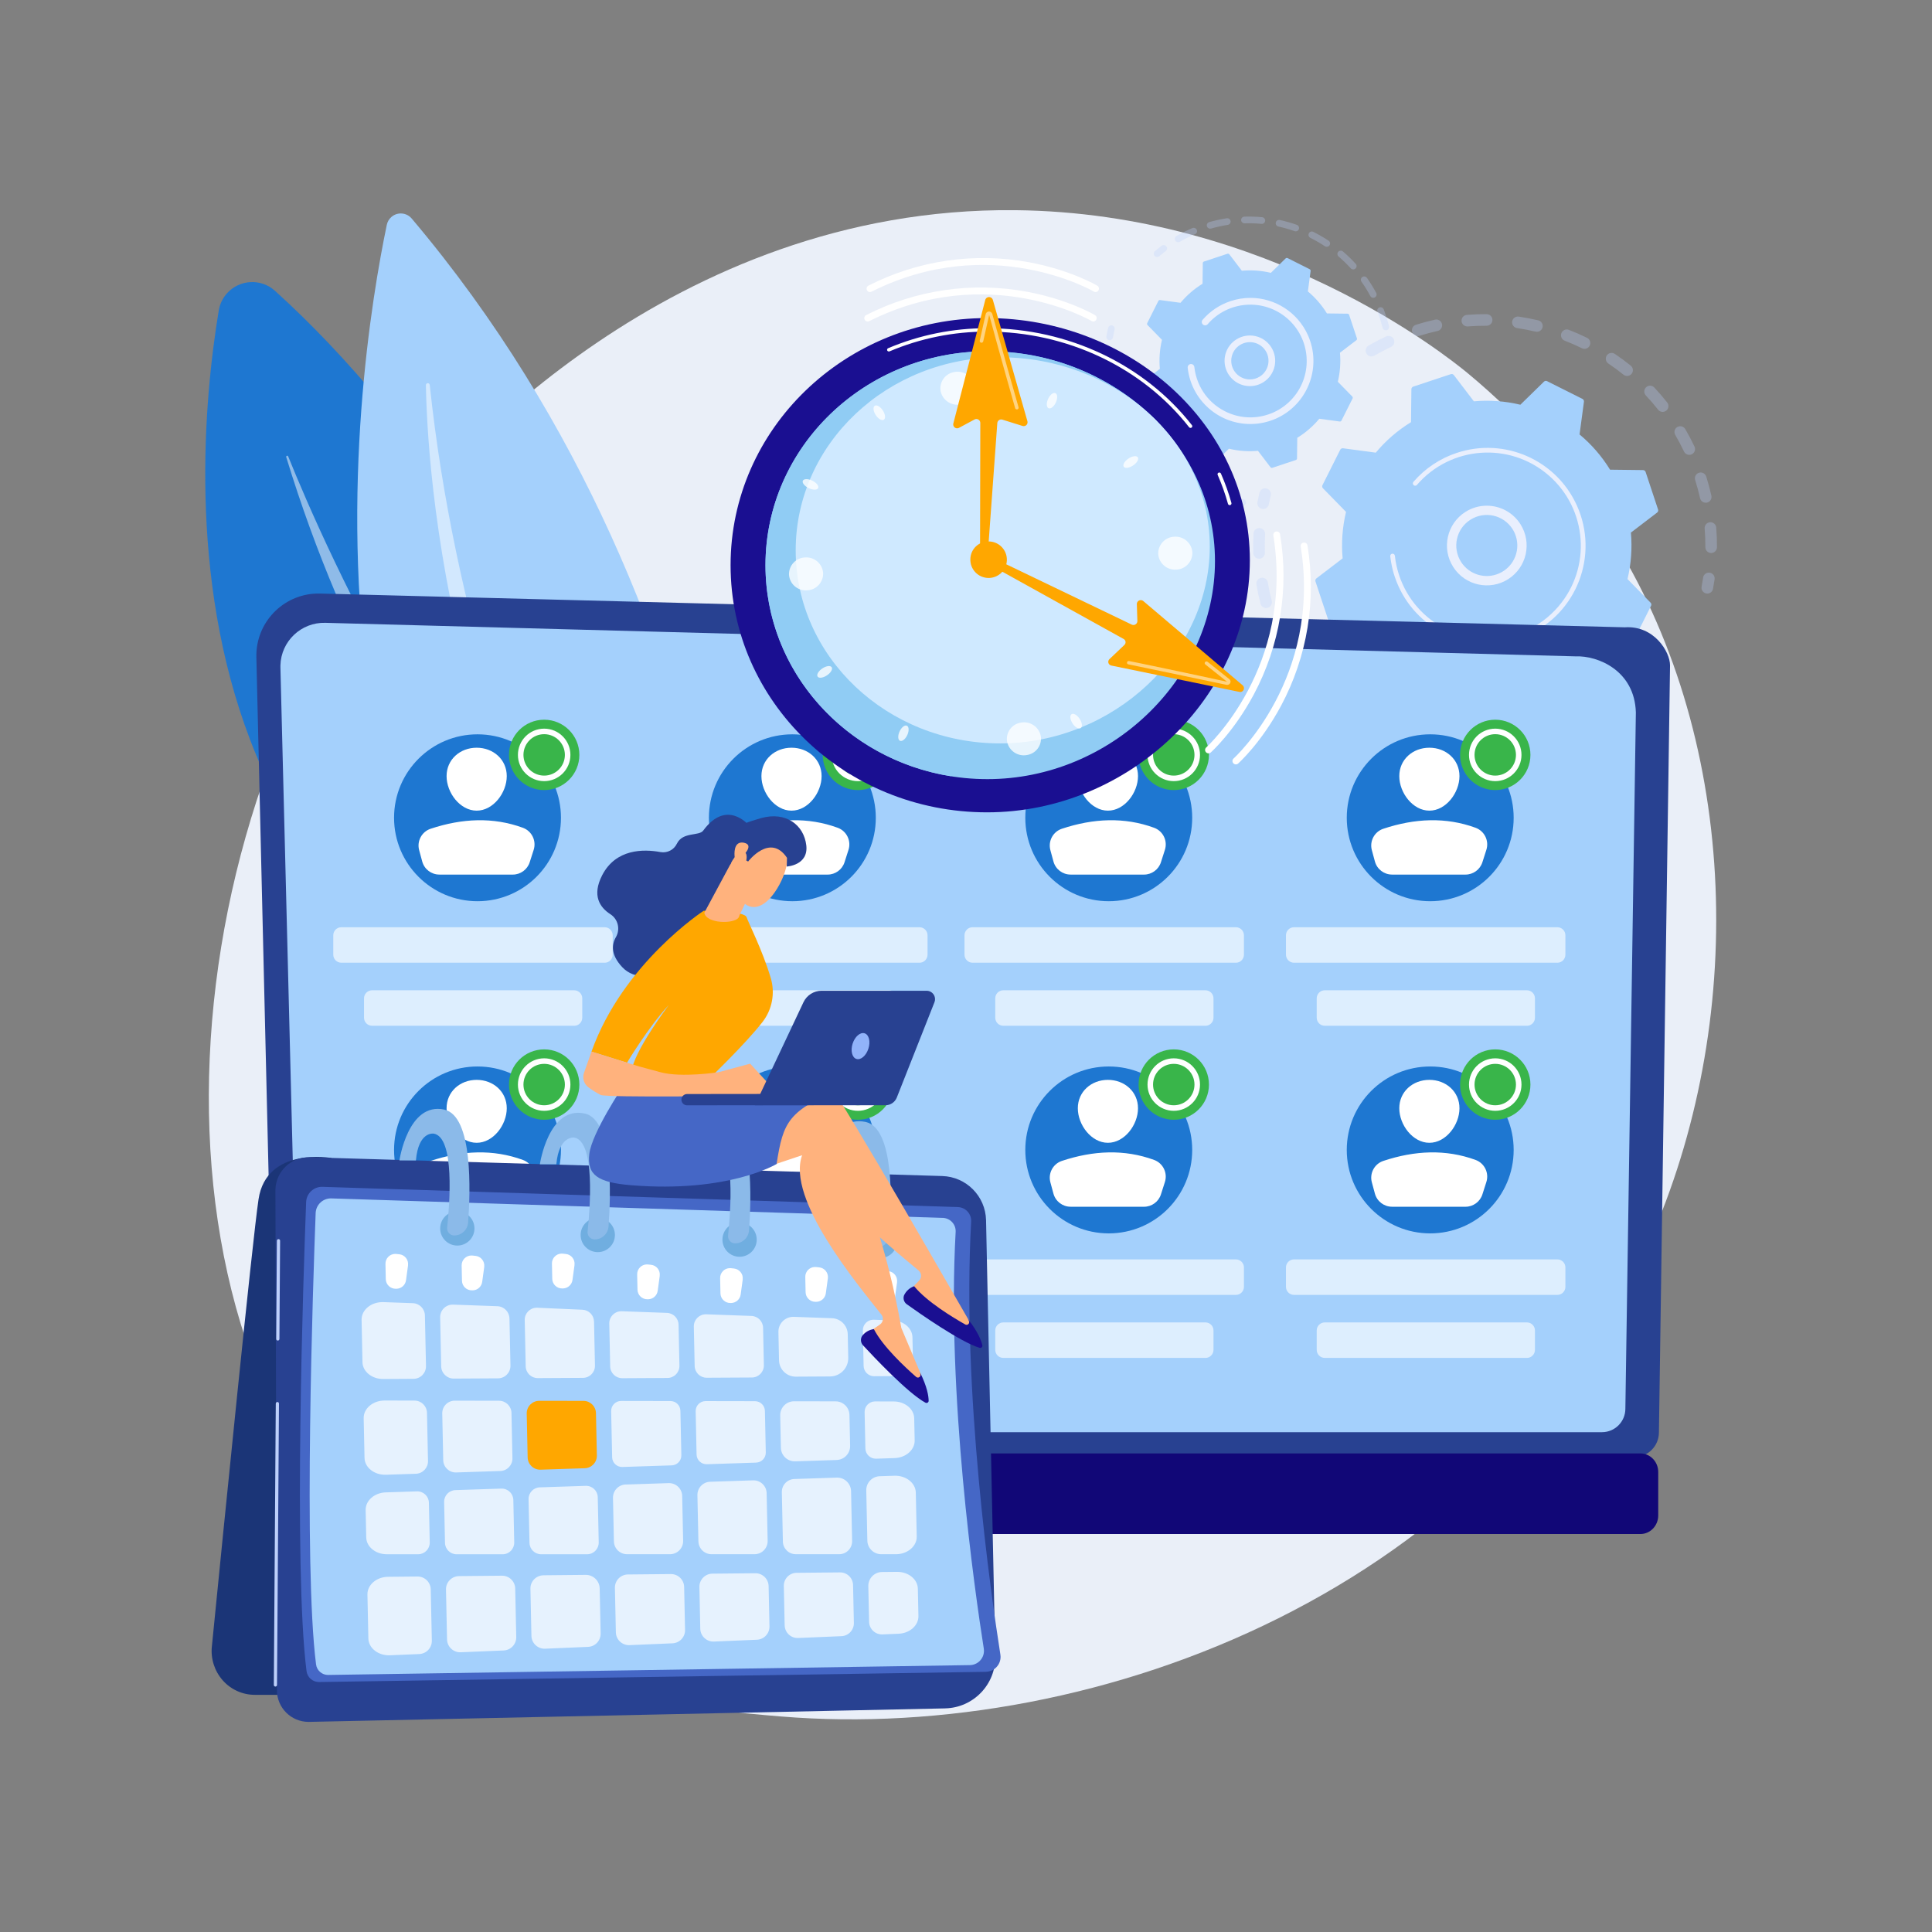 <?xml version="1.0" encoding="UTF-8"?>
<svg xmlns="http://www.w3.org/2000/svg" xmlns:xlink="http://www.w3.org/1999/xlink" id="Livello_1" viewBox="0 0 1080 1080">
  <rect x="0" y="0" width="1080" height="1080" fill="#808080" stroke="none"/>
  <defs>
    <style>.cls-1{fill:none;}.cls-2{stroke:#39b54a;stroke-miterlimit:10;stroke-width:5px;}.cls-2,.cls-3{fill:#fff;}.cls-4{clip-path:url(#clippath);}.cls-5{fill:#eaeff8;}.cls-6{fill:#ffb27d;}.cls-7{fill:#ffa700;}.cls-8{fill:#90ccf4;}.cls-9{fill:#91b3fa;}.cls-10{fill:#8bbae9;}.cls-11{fill:#a4d0fc;}.cls-12{fill:#bdd0fb;}.cls-13{fill:#cfe9ff;}.cls-14{fill:#1e77d1;}.cls-15{fill:#1b3577;}.cls-16{fill:#70aee0;}.cls-17{fill:#284191;}.cls-18{fill:#39b54a;}.cls-19{fill:#4567c6;}.cls-20{fill:url(#Sfumatura_senza_nome_4);}.cls-21{clip-path:url(#clippath-1);}.cls-22{clip-path:url(#clippath-4);}.cls-23{clip-path:url(#clippath-3);}.cls-24{clip-path:url(#clippath-2);}.cls-25{clip-path:url(#clippath-7);}.cls-26{clip-path:url(#clippath-8);}.cls-27{clip-path:url(#clippath-6);}.cls-28{clip-path:url(#clippath-5);}.cls-29{clip-path:url(#clippath-9);}.cls-30{clip-path:url(#clippath-60);}.cls-31{clip-path:url(#clippath-69);}.cls-32{clip-path:url(#clippath-20);}.cls-33{clip-path:url(#clippath-21);}.cls-34{clip-path:url(#clippath-24);}.cls-35{clip-path:url(#clippath-23);}.cls-36{clip-path:url(#clippath-22);}.cls-37{clip-path:url(#clippath-25);}.cls-38{clip-path:url(#clippath-44);}.cls-39{clip-path:url(#clippath-45);}.cls-40{clip-path:url(#clippath-40);}.cls-41{clip-path:url(#clippath-42);}.cls-42{clip-path:url(#clippath-41);}.cls-43{clip-path:url(#clippath-47);}.cls-44{clip-path:url(#clippath-43);}.cls-45{clip-path:url(#clippath-46);}.cls-46{clip-path:url(#clippath-48);}.cls-47{clip-path:url(#clippath-49);}.cls-48{clip-path:url(#clippath-27);}.cls-49{clip-path:url(#clippath-28);}.cls-50{clip-path:url(#clippath-26);}.cls-51{clip-path:url(#clippath-29);}.cls-52{clip-path:url(#clippath-34);}.cls-53{clip-path:url(#clippath-35);}.cls-54{clip-path:url(#clippath-36);}.cls-55{clip-path:url(#clippath-37);}.cls-56{clip-path:url(#clippath-39);}.cls-57{clip-path:url(#clippath-33);}.cls-58{clip-path:url(#clippath-32);}.cls-59{clip-path:url(#clippath-30);}.cls-60{clip-path:url(#clippath-38);}.cls-61{clip-path:url(#clippath-31);}.cls-62{clip-path:url(#clippath-53);}.cls-63{clip-path:url(#clippath-54);}.cls-64{clip-path:url(#clippath-50);}.cls-65{clip-path:url(#clippath-51);}.cls-66{clip-path:url(#clippath-52);}.cls-67{clip-path:url(#clippath-55);}.cls-68{clip-path:url(#clippath-56);}.cls-69{clip-path:url(#clippath-57);}.cls-70{clip-path:url(#clippath-58);}.cls-71{clip-path:url(#clippath-61);}.cls-72{clip-path:url(#clippath-64);}.cls-73{clip-path:url(#clippath-62);}.cls-74{clip-path:url(#clippath-68);}.cls-75{clip-path:url(#clippath-67);}.cls-76{clip-path:url(#clippath-73);}.cls-77{clip-path:url(#clippath-59);}.cls-78{clip-path:url(#clippath-65);}.cls-79{clip-path:url(#clippath-63);}.cls-80{clip-path:url(#clippath-66);}.cls-81{clip-path:url(#clippath-70);}.cls-82{clip-path:url(#clippath-75);}.cls-83{clip-path:url(#clippath-72);}.cls-84{clip-path:url(#clippath-71);}.cls-85{clip-path:url(#clippath-77);}.cls-86{clip-path:url(#clippath-74);}.cls-87{clip-path:url(#clippath-76);}.cls-88{clip-path:url(#clippath-14);}.cls-89{clip-path:url(#clippath-13);}.cls-90{clip-path:url(#clippath-12);}.cls-91{clip-path:url(#clippath-10);}.cls-92{clip-path:url(#clippath-15);}.cls-93{clip-path:url(#clippath-17);}.cls-94{clip-path:url(#clippath-16);}.cls-95{clip-path:url(#clippath-19);}.cls-96{clip-path:url(#clippath-11);}.cls-97{clip-path:url(#clippath-18);}.cls-98{fill:url(#Sfumatura_senza_nome_4-4);}.cls-99{fill:url(#Sfumatura_senza_nome_4-2);}.cls-100{fill:url(#Sfumatura_senza_nome_4-3);}.cls-101{opacity:.3;}.cls-102{opacity:.63;}.cls-103{opacity:.5;}.cls-104{opacity:.78;}.cls-105{opacity:.72;}.cls-106{fill:url(#Sfumatura_senza_nome_10-3);}.cls-107{fill:url(#Sfumatura_senza_nome_10-2);}.cls-108{fill:url(#Sfumatura_senza_nome_10-4);}.cls-109{fill:url(#Sfumatura_senza_nome_10);}</style>
    <clipPath id="clippath">
      <rect class="cls-1" x="700.54" y="272.96" width="206.53" height="161.93"></rect>
    </clipPath>
    <clipPath id="clippath-1">
      <path class="cls-1" d="m816.74,314.1c-5.07-7.95-2.73-18.5,5.22-23.56,7.95-5.07,18.5-2.73,23.56,5.22.45.71.86,1.46,1.2,2.23,3.83,8.61-.04,18.7-8.65,22.53-7.72,3.44-16.79.71-21.33-6.41m2.43-27.94c-10.38,6.6-13.43,20.37-6.83,30.75,6.6,10.38,20.37,13.43,30.75,6.83,10.38-6.6,13.43-20.37,6.83-30.75-4.09-6.43-11.19-10.32-18.82-10.31-4.23,0-8.36,1.21-11.93,3.48"></path>
    </clipPath>
    <linearGradient id="Sfumatura_senza_nome_4" x1="-3665.5" y1="839.02" x2="-3665.47" y2="839.02" gradientTransform="translate(95626.63 22097.52) scale(26.06 -25.97)" gradientUnits="userSpaceOnUse">
      <stop offset="0" stop-color="#dae3fe"></stop>
      <stop offset="1" stop-color="#e9effd"></stop>
    </linearGradient>
    <clipPath id="clippath-2">
      <path class="cls-1" d="m814.34,253.16c-9.39,3.11-17.77,8.71-24.23,16.21-.47.54-.41,1.36.14,1.83.38.33.92.41,1.38.2.17-.08.33-.19.45-.34,18.81-21.8,51.73-24.22,73.53-5.42,21.8,18.81,24.22,51.73,5.42,73.53-4.96,5.75-11.12,10.35-18.04,13.47-1.63.73-3.3,1.38-5,1.94-27.32,9.04-56.81-5.76-65.89-33.07-1.17-3.52-1.96-7.16-2.36-10.85-.08-.71-.72-1.23-1.43-1.15-.14.01-.27.05-.39.11-.51.23-.82.77-.76,1.33.02.22.05.44.08.65.01.11.03.22.04.34,0,.04.01.08.02.12.38,2.9.98,5.77,1.81,8.57.17.57.35,1.14.54,1.7.59,1.78,1.27,3.53,2.04,5.24,11.52,25.57,40.51,38.3,67.13,29.47,1.78-.59,3.53-1.27,5.25-2.04,27.56-12.41,39.84-44.81,27.44-72.37-11.52-25.58-40.51-38.31-67.14-29.47"></path>
    </clipPath>
    <linearGradient id="Sfumatura_senza_nome_4-2" x1="-3742.61" y1="838.15" x2="-3742.6" y2="838.15" gradientTransform="translate(226778.65 52912.03) scale(60.56 -62.77)" xlink:href="#Sfumatura_senza_nome_4"></linearGradient>
    <clipPath id="clippath-3">
      <rect class="cls-1" x="617.27" y="181.87" width="79.24" height="100.78"></rect>
    </clipPath>
    <clipPath id="clippath-4">
      <path class="cls-1" d="m696.44,211.85c-5.61-1.24-9.16-6.8-7.92-12.42,1.24-5.61,6.8-9.16,12.42-7.92,2.7.6,5.04,2.24,6.53,4.57,3.09,4.85,1.67,11.28-3.18,14.38,0,0,0,0,0,0-1.66,1.07-3.6,1.64-5.58,1.64-.76,0-1.53-.08-2.27-.25m-5.36-22.1c-5.91,3.77-8.17,11.29-5.32,17.7.29.64.62,1.26,1,1.85,4.2,6.59,12.95,8.52,19.54,4.32,6.59-4.2,8.52-12.95,4.32-19.54-4.2-6.59-12.94-8.52-19.53-4.32"></path>
    </clipPath>
    <linearGradient id="Sfumatura_senza_nome_4-3" x1="-3585.36" y1="843.04" x2="-3585.32" y2="843.04" gradientTransform="translate(59975.93 13440.2) scale(16.7 -15.7)" xlink:href="#Sfumatura_senza_nome_4"></linearGradient>
    <clipPath id="clippath-5">
      <path class="cls-1" d="m687.87,168.33c-6.05,2.01-11.44,5.62-15.61,10.45-.68.78-.59,1.96.19,2.64.55.48,1.33.59,2,.29.25-.11.47-.28.65-.49,11.37-13.17,31.27-14.63,44.44-3.26,13.17,11.37,14.63,31.27,3.26,44.44-3,3.47-6.71,6.24-10.89,8.13-.99.44-2,.83-3.02,1.17-7.93,2.65-16.59,2.02-24.05-1.75l-.18-.1-.06-.03c-2.53-1.29-4.87-2.92-6.97-4.84-3.85-3.53-6.75-7.98-8.43-12.92-.04-.12-.08-.23-.12-.35h0c-.71-2.13-1.19-4.32-1.43-6.55-.11-1.03-1.03-1.77-2.06-1.66s-1.77,1.03-1.66,2.06h0c.01.11.02.21.03.32,2.28,19.34,19.81,33.18,39.15,30.9,2.37-.28,4.7-.8,6.97-1.55,1.15-.38,2.28-.82,3.38-1.31,17.75-8.02,25.64-28.91,17.63-46.66-5.69-12.61-18.24-20.72-32.07-20.75-3.78,0-7.54.61-11.13,1.81"></path>
    </clipPath>
    <linearGradient id="Sfumatura_senza_nome_4-4" x1="-3708.67" y1="839.62" x2="-3708.65" y2="839.62" gradientTransform="translate(144889.87 34306.67) scale(39.04 -40.62)" xlink:href="#Sfumatura_senza_nome_4"></linearGradient>
    <clipPath id="clippath-6">
      <path class="cls-1" d="m138.96,812.48h778.02c5.51,0,9.98,4.64,9.98,10.36v24.32c0,5.72-4.47,10.37-9.98,10.37H138.96c-5.51,0-9.98-4.64-9.98-10.37v-24.32c0-5.72,4.47-10.36,9.98-10.36h0Z"></path>
    </clipPath>
    <linearGradient id="Sfumatura_senza_nome_10" x1="-3798.16" y1="828.42" x2="-3798.16" y2="828.42" gradientTransform="translate(496813.29 369688.43) scale(130.77 -445.25)" gradientUnits="userSpaceOnUse">
      <stop offset="0" stop-color="#09005d"></stop>
      <stop offset="1" stop-color="#1a0f91"></stop>
    </linearGradient>
    <clipPath id="clippath-7">
      <rect class="cls-1" x="718.86" y="518.33" width="156.21" height="19.85"></rect>
    </clipPath>
    <clipPath id="clippath-8">
      <rect class="cls-1" x="736.05" y="553.56" width="122.01" height="19.85"></rect>
    </clipPath>
    <clipPath id="clippath-9">
      <rect class="cls-1" x="718.86" y="704" width="156.21" height="19.85"></rect>
    </clipPath>
    <clipPath id="clippath-10">
      <rect class="cls-1" x="736.05" y="739.23" width="122.01" height="19.85"></rect>
    </clipPath>
    <clipPath id="clippath-11">
      <rect class="cls-1" x="539.16" y="518.33" width="156.21" height="19.85"></rect>
    </clipPath>
    <clipPath id="clippath-12">
      <rect class="cls-1" x="556.35" y="553.56" width="122.01" height="19.85"></rect>
    </clipPath>
    <clipPath id="clippath-13">
      <rect class="cls-1" x="539.16" y="704" width="156.21" height="19.85"></rect>
    </clipPath>
    <clipPath id="clippath-14">
      <rect class="cls-1" x="556.35" y="739.23" width="122.01" height="19.85"></rect>
    </clipPath>
    <clipPath id="clippath-15">
      <rect class="cls-1" x="362.29" y="518.33" width="156.21" height="19.85"></rect>
    </clipPath>
    <clipPath id="clippath-16">
      <rect class="cls-1" x="379.47" y="553.56" width="122.01" height="19.85"></rect>
    </clipPath>
    <clipPath id="clippath-17">
      <rect class="cls-1" x="362.29" y="704" width="156.21" height="19.85"></rect>
    </clipPath>
    <clipPath id="clippath-18">
      <rect class="cls-1" x="379.47" y="739.23" width="122.01" height="19.85"></rect>
    </clipPath>
    <clipPath id="clippath-19">
      <rect class="cls-1" x="186.3" y="518.33" width="156.21" height="19.85"></rect>
    </clipPath>
    <clipPath id="clippath-20">
      <rect class="cls-1" x="203.48" y="553.56" width="122.01" height="19.85"></rect>
    </clipPath>
    <clipPath id="clippath-21">
      <rect class="cls-1" x="186.3" y="704" width="156.21" height="19.85"></rect>
    </clipPath>
    <clipPath id="clippath-22">
      <rect class="cls-1" x="203.48" y="739.23" width="122.01" height="19.85"></rect>
    </clipPath>
    <clipPath id="clippath-23">
      <rect class="cls-1" x="293.33" y="731.03" width="39.26" height="39.34"></rect>
    </clipPath>
    <clipPath id="clippath-24">
      <rect class="cls-1" x="387.86" y="734.7" width="39.18" height="35.47"></rect>
    </clipPath>
    <clipPath id="clippath-25">
      <rect class="cls-1" x="390.95" y="879.44" width="39.19" height="38.2"></rect>
    </clipPath>
    <clipPath id="clippath-26">
      <rect class="cls-1" x="438.16" y="878.98" width="39.16" height="36.67"></rect>
    </clipPath>
    <clipPath id="clippath-27">
      <rect class="cls-1" x="436.14" y="783.31" width="39.08" height="33.59"></rect>
    </clipPath>
    <clipPath id="clippath-28">
      <rect class="cls-1" x="437.05" y="826" width="39.3" height="42.83"></rect>
    </clipPath>
    <clipPath id="clippath-29">
      <rect class="cls-1" x="340.6" y="733" width="39.22" height="37.44"></rect>
    </clipPath>
    <clipPath id="clippath-30">
      <rect class="cls-1" x="389.86" y="827.53" width="39.26" height="41.3"></rect>
    </clipPath>
    <clipPath id="clippath-31">
      <rect class="cls-1" x="341.64" y="783.14" width="39.24" height="36.93"></rect>
    </clipPath>
    <clipPath id="clippath-32">
      <path class="cls-1" d="m294.44,790.21l.52,24.5c.08,3.87,3.28,6.93,7.15,6.85.03,0,.05,0,.08,0l24.69-.81c3.84-.12,6.86-3.31,6.77-7.15l-.5-23.65c-.08-3.8-3.18-6.85-6.99-6.85l-24.71-.04h-.01c-3.87,0-7,3.14-7,7,0,.05,0,.1,0,.15"></path>
    </clipPath>
    <clipPath id="clippath-33">
      <rect class="cls-1" x="388.86" y="783.22" width="39.21" height="35.3"></rect>
    </clipPath>
    <clipPath id="clippath-34">
      <rect class="cls-1" x="342.67" y="829.08" width="39.23" height="39.76"></rect>
    </clipPath>
    <clipPath id="clippath-35">
      <rect class="cls-1" x="295.45" y="830.59" width="39.23" height="38.25"></rect>
    </clipPath>
    <clipPath id="clippath-36">
      <rect class="cls-1" x="435.15" y="736.13" width="39.03" height="33.44"></rect>
    </clipPath>
    <clipPath id="clippath-37">
      <rect class="cls-1" x="485.39" y="878.68" width="28.01" height="34.98"></rect>
    </clipPath>
    <clipPath id="clippath-38">
      <rect class="cls-1" x="205.39" y="881.28" width="36.01" height="44.04"></rect>
    </clipPath>
    <clipPath id="clippath-39">
      <rect class="cls-1" x="484.25" y="824.94" width="28.2" height="43.88"></rect>
    </clipPath>
    <clipPath id="clippath-40">
      <rect class="cls-1" x="483.33" y="783.39" width="27.99" height="32.03"></rect>
    </clipPath>
    <clipPath id="clippath-41">
      <rect class="cls-1" x="202.14" y="727.88" width="36.01" height="42.98"></rect>
    </clipPath>
    <clipPath id="clippath-42">
      <rect class="cls-1" x="343.73" y="879.9" width="39.22" height="39.74"></rect>
    </clipPath>
    <clipPath id="clippath-43">
      <rect class="cls-1" x="203.3" y="782.9" width="35.97" height="41.5"></rect>
    </clipPath>
    <clipPath id="clippath-44">
      <rect class="cls-1" x="204.39" y="833.68" width="35.84" height="35.17"></rect>
    </clipPath>
    <clipPath id="clippath-45">
      <rect class="cls-1" x="248.26" y="832.14" width="39.2" height="36.71"></rect>
    </clipPath>
    <clipPath id="clippath-46">
      <rect class="cls-1" x="249.3" y="880.82" width="39.28" height="42.82"></rect>
    </clipPath>
    <clipPath id="clippath-47">
      <rect class="cls-1" x="482.36" y="737.73" width="27.99" height="31.58"></rect>
    </clipPath>
    <clipPath id="clippath-48">
      <rect class="cls-1" x="296.52" y="880.36" width="39.25" height="41.27"></rect>
    </clipPath>
    <clipPath id="clippath-49">
      <rect class="cls-1" x="246.07" y="729.29" width="39.29" height="41.35"></rect>
    </clipPath>
    <clipPath id="clippath-50">
      <rect class="cls-1" x="247.21" y="782.97" width="39.25" height="40.14"></rect>
    </clipPath>
    <clipPath id="clippath-51">
      <path class="cls-1" d="m408.4,315.96c0,76.3,64.19,138.14,143.36,138.14s146.91-64.55,146.91-140.85-67.73-135.44-146.91-135.44-143.36,61.85-143.36,138.14"></path>
    </clipPath>
    <linearGradient id="Sfumatura_senza_nome_10-2" x1="-3788.55" y1="825.15" x2="-3788.54" y2="825.15" gradientTransform="translate(827594.31 179962.05) scale(218.42 -217.71)" xlink:href="#Sfumatura_senza_nome_10"></linearGradient>
    <clipPath id="clippath-52">
      <rect class="cls-1" x="647.44" y="300.02" width="19.11" height="18.42"></rect>
    </clipPath>
    <clipPath id="clippath-53">
      <rect class="cls-1" x="441.03" y="311.6" width="19.11" height="18.41"></rect>
    </clipPath>
    <clipPath id="clippath-54">
      <rect class="cls-1" x="562.81" y="403.8" width="19.11" height="18.42"></rect>
    </clipPath>
    <clipPath id="clippath-55">
      <rect class="cls-1" x="525.66" y="207.82" width="19.11" height="18.41"></rect>
    </clipPath>
    <clipPath id="clippath-56">
      <rect class="cls-1" x="502.13" y="405.55" width="5.79" height="8.65"></rect>
    </clipPath>
    <clipPath id="clippath-57">
      <rect class="cls-1" x="585.17" y="219.66" width="5.79" height="8.65"></rect>
    </clipPath>
    <clipPath id="clippath-58">
      <rect class="cls-1" x="456.84" y="372.33" width="8.26" height="6.52"></rect>
    </clipPath>
    <clipPath id="clippath-59">
      <rect class="cls-1" x="627.98" y="255" width="8.26" height="6.52"></rect>
    </clipPath>
    <clipPath id="clippath-60">
      <rect class="cls-1" x="448.69" y="267.86" width="8.78" height="5.86"></rect>
    </clipPath>
    <clipPath id="clippath-61">
      <rect class="cls-1" x="635.62" y="360.14" width="8.78" height="5.86"></rect>
    </clipPath>
    <clipPath id="clippath-62">
      <rect class="cls-1" x="488.3" y="226.63" width="6.45" height="8.2"></rect>
    </clipPath>
    <clipPath id="clippath-63">
      <rect class="cls-1" x="598.33" y="399.02" width="6.45" height="8.21"></rect>
    </clipPath>
    <clipPath id="clippath-64">
      <path class="cls-1" d="m552.96,313.14c-.56,1-.21,2.27.8,2.83.01,0,.03.01.04.02l74.3,41.19c1.01.54,1.4,1.79.86,2.8-.11.2-.25.38-.41.54l-8.37,7.95c-.84.8-.87,2.12-.07,2.96.31.32.71.54,1.15.62l71.48,14.71c1.14.29,2.29-.39,2.58-1.53.2-.78-.06-1.61-.67-2.14l-55.51-47.07c-.91-.8-2.3-.71-3.1.21-.35.4-.54.91-.54,1.44l.3,9.52c0,1.21-1,2.19-2.21,2.19-.34,0-.67-.08-.97-.23l-76.75-36.89c-.31-.15-.64-.22-.98-.22-.79,0-1.53.41-1.93,1.1"></path>
    </clipPath>
    <clipPath id="clippath-65">
      <rect class="cls-1" x="629.98" y="369.51" width="57.91" height="13.36"></rect>
    </clipPath>
    <clipPath id="clippath-66">
      <path class="cls-1" d="m550.77,167.64l-17.86,69.14c-.26,1.17.48,2.34,1.65,2.6.53.12,1.08.03,1.55-.23l8.63-4.64c1.06-.59,2.4-.21,2.99.86.16.3.26.62.27.96l-.15,72.31c-.02,1.21.95,2.21,2.17,2.23,1.21.02,2.21-.95,2.23-2.17l5.25-72.19c.09-1.21,1.13-2.11,2.34-2.03.18.01.36.05.53.11l11.18,3.5c1.13.39,2.36-.21,2.75-1.34.14-.39.15-.82.05-1.22l-19.35-67.92c-.37-1.17-1.61-1.82-2.78-1.45-.71.22-1.26.79-1.47,1.5"></path>
    </clipPath>
    <clipPath id="clippath-67">
      <rect class="cls-1" x="547.66" y="174.15" width="21.75" height="54.72"></rect>
    </clipPath>
    <clipPath id="clippath-68">
      <path class="cls-1" d="m542.44,312.5c-.21,5.64,4.19,10.37,9.82,10.58,5.64.21,10.37-4.19,10.58-9.82.21-5.64-4.19-10.37-9.82-10.58-.13,0-.25,0-.38,0-5.53-.1-10.1,4.3-10.2,9.83"></path>
    </clipPath>
    <clipPath id="clippath-69">
      <path class="cls-1" d="m456.27,602.56l-19.31,2.3-22.68,49.06,37.79-22c-3.74,25.85,44.8,64.29,61.45,78.31,1.62,1.36,1.82,3.77.47,5.39-.05.06-.11.12-.16.18l-6.65,6.96c10.23,10.65,23.33,18.1,37.71,21.45l-3.5-6.46c-.13-.05-69.3-121.18-78.65-132.58-1.57-1.91-4.01-2.89-6.47-2.6"></path>
    </clipPath>
    <clipPath id="clippath-70">
      <path class="cls-1" d="m505.34,724.15c-.64,1.84.02,3.88,1.63,4.98,6.98,5,30.02,21.16,40.65,24.32.64.18,1.3-.19,1.49-.82.06-.19.06-.4.02-.59-.55-2.47-2.31-7.4-8-14.62l.51,1.03c.36.73.07,1.62-.66,1.98-.44.22-.95.21-1.38-.03-7.11-4.01-21.59-12.8-28.58-21.39-2.52.87-4.57,2.73-5.68,5.15"></path>
    </clipPath>
    <linearGradient id="Sfumatura_senza_nome_10-3" x1="-3658.9" y1="814.04" x2="-3658.87" y2="814.04" gradientTransform="translate(94605.71 17712.39) scale(25.83 -20.85)" xlink:href="#Sfumatura_senza_nome_10"></linearGradient>
    <clipPath id="clippath-71">
      <path class="cls-1" d="m406.93,659.67l41.46-13.9c-8.89,24.57,30.86,72.02,44.33,89.12,1.31,1.66,1.02,4.06-.64,5.37-.06.05-.13.1-.19.14l-7.92,5.47c7.87,12.5,19.19,22.44,32.59,28.63l-2.12-7.04c-.12-.08-10.49-25.08-10.61-25.15-7.3-41.9-20.63-82.52-39.58-120.6-1.15-2.19-3.34-3.64-5.81-3.85l-19.37-1.65-32.14,43.45Z"></path>
    </clipPath>
    <clipPath id="clippath-72">
      <path class="cls-1" d="m481.89,746.87c-1,1.67-.76,3.8.58,5.21,5.83,6.31,25.12,26.8,34.89,32.05.59.31,1.32.08,1.62-.51.09-.18.14-.38.14-.58-.03-2.53-.76-7.72-4.87-15.94l.29,1.11c.21.79-.26,1.6-1.05,1.81-.47.13-.98,0-1.35-.31-6.15-5.37-18.56-16.91-23.65-26.73-2.64.35-5.02,1.75-6.6,3.89"></path>
    </clipPath>
    <linearGradient id="Sfumatura_senza_nome_10-4" x1="-3802.92" y1="663.8" x2="-3802.9" y2="663.8" gradientTransform="translate(95412.15 16360.5) scale(25.06 -23.5)" xlink:href="#Sfumatura_senza_nome_10"></linearGradient>
    <clipPath id="clippath-73">
      <path class="cls-1" d="m393.36,509.13s-45.03,29.22-62.72,78.73l19.87,6.19s11.76-19.72,23.37-32.27c0,0-20.1,26.55-20.81,37.42l42.72,4.41s20.41-19.43,30.45-32.3c5.42-6.96,7.14-16.12,4.62-24.58-4.58-15.45-12.74-31.45-13.48-33.94-1.05-3.52-20.63-3.67-23.64-3.67h-.38"></path>
    </clipPath>
    <clipPath id="clippath-74">
      <path class="cls-1" d="m326.45,599.7c-1.06,3.01,0,6.36,2.61,8.2,2.13,1.59,4.38,2.99,6.74,4.2,3.52,1.54,81.01.49,81.01.49l17.86-1.31-15.33-16.68-17.71,4.77s-20.65,3.2-32.46,0l-11.82-3.2-26.7-8.3-4.19,11.84Z"></path>
    </clipPath>
    <clipPath id="clippath-75">
      <path class="cls-1" d="m409.1,481.61l-15.38,28.6c1.02,6.23,16.74,6.42,19.17,2.69.24-.39.4-.81.48-1.26l9.2-19.11c.39-1.86-4.71-8.14-6.39-9.04l-4.98-2.65c-.52.23-1.2.48-2.09.77m.96-1.37l1.13.6c2.35-1.02,1.27-1.45.07-1.45-1.05,0-2.18.32-1.2.84"></path>
    </clipPath>
    <clipPath id="clippath-76">
      <path class="cls-1" d="m409.01,480.27c-2.09,12.25,2.51,19.55,6.35,23.93s11.4,4.94,19-7.35c7.59-12.28,5.87-21.95,5.87-21.95-1.04-4.87-5.8-6.97-11.31-6.97-8.43,0-18.63,4.92-19.9,12.33"></path>
    </clipPath>
    <clipPath id="clippath-77">
      <path class="cls-1" d="m410.75,479.6l4.63-1.28s6.37-5.96.57-7.2c-.41-.09-.84-.14-1.27-.14-4.5,0-4.28,6.19-3.94,8.61"></path>
    </clipPath>
  </defs>
  <path id="Tracciato_637" class="cls-5" d="m924.04,689.47c-85.36,199.11-310.69,284.64-487.24,270.06-48.2-3.98-145.19-11.99-220.92-83.46-145.43-137.25-123.04-424.14,16.19-593.05,17.93-21.75,142.03-167.48,335.42-165.53,141.59,1.43,240.96,81.25,253.05,91.19,30.9,25.65,57.64,55.93,79.28,89.77,71.3,111.27,77.57,266.6,24.22,391.04"></path>
  <g id="Raggruppa_257" class="cls-101">
    <g id="Raggruppa_256">
      <g id="Raggruppa_255">
        <path id="Tracciato_638" class="cls-12" d="m763.68,197.33c-.68-1.52-.1-3.3,1.33-4.13,3.17-1.83,6.47-3.57,9.8-5.13,1.62-.76,3.55-.07,4.32,1.55,0,0,0,0,0,0l.03.06c.72,1.61.02,3.51-1.58,4.26-3.17,1.49-6.3,3.13-9.31,4.88-1.55.9-3.54.37-4.44-1.18,0,0,0,0,0,0-.06-.1-.11-.2-.16-.3m25.88-11.37c-.05-.12-.1-.24-.14-.37-.54-1.71.42-3.53,2.13-4.07,3.51-1.1,7.11-2.06,10.68-2.85,1.75-.39,3.48.71,3.87,2.46.39,1.75-.71,3.48-2.46,3.87-3.4.76-6.81,1.67-10.15,2.71-1.57.49-3.26-.27-3.93-1.77m27.74-5.38c-.73-1.64,0-3.56,1.64-4.29.34-.15.7-.24,1.07-.27,3.67-.29,7.38-.43,11.06-.4,1.79.01,3.23,1.48,3.22,3.27-.01,1.79-1.48,3.23-3.27,3.22-3.48-.02-7.02.1-10.5.38-1.37.11-2.66-.66-3.22-1.91m28.26.95c-.73-1.64,0-3.56,1.64-4.29.56-.25,1.19-.34,1.8-.25,3.64.54,7.29,1.24,10.87,2.08,1.75.4,2.84,2.13,2.45,3.88-.4,1.75-2.13,2.84-3.88,2.45-.02,0-.04,0-.06-.01-3.4-.8-6.87-1.47-10.32-1.98-1.1-.16-2.04-.87-2.49-1.89m27.33,7.23c-.73-1.64,0-3.56,1.63-4.29.79-.36,1.69-.38,2.5-.06,3.42,1.33,6.83,2.82,10.13,4.44,1.62.77,2.3,2.71,1.53,4.33-.77,1.62-2.71,2.3-4.33,1.53-.02,0-.03-.02-.05-.03-3.14-1.54-6.38-2.96-9.63-4.22-.8-.31-1.44-.92-1.79-1.7m25.05,13.1c-.73-1.64,0-3.56,1.64-4.29,1.02-.45,2.2-.35,3.13.27,3.05,2.05,6.05,4.26,8.9,6.57,1.4,1.12,1.62,3.17.49,4.56-1.12,1.4-3.17,1.62-4.56.49h0c-2.72-2.19-5.56-4.29-8.46-6.23-.5-.34-.9-.81-1.15-1.36m55.67,105.36c-.19-.42-.29-.88-.28-1.34.02-3.48-.12-7.02-.4-10.5-.12-1.79,1.24-3.33,3.03-3.45,1.75-.11,3.27,1.18,3.44,2.92.3,3.67.44,7.39.42,11.06-.01,1.79-1.47,3.24-3.27,3.23-1.27,0-2.42-.76-2.94-1.92m-34.15-87.05c-.73-1.64,0-3.56,1.64-4.29,1.26-.56,2.74-.27,3.69.74,2.51,2.68,4.94,5.5,7.21,8.39,1.11,1.41.87,3.45-.54,4.56-1.41,1.11-3.45.87-4.56-.54h0c-2.16-2.74-4.46-5.42-6.85-7.96-.25-.26-.45-.56-.6-.89m31.12,58.94c-.09-.2-.16-.41-.21-.62-.76-3.4-1.68-6.82-2.73-10.15-.54-1.71.41-3.53,2.12-4.07s3.53.41,4.07,2.12h0c1.1,3.51,2.07,7.1,2.88,10.68.39,1.75-.7,3.49-2.45,3.88-1.51.34-3.04-.43-3.68-1.84m-14.23-36.28c-.74-1.63,0-3.56,1.63-4.29,1.52-.68,3.31-.11,4.14,1.33,1.85,3.17,3.58,6.46,5.16,9.79l.03.06c.72,1.64-.04,3.56-1.68,4.27-1.6.7-3.46,0-4.22-1.56-1.5-3.16-3.14-6.28-4.9-9.3-.06-.1-.11-.21-.16-.31"></path>
        <path id="Tracciato_639" class="cls-12" d="m951.43,329.89c-.27-.6-.35-1.28-.23-1.92.31-1.65.59-3.32.84-4.99.2-1.78,1.8-3.07,3.58-2.87,1.78.2,3.07,1.8,2.87,3.58,0,.08-.02.16-.03.23-.26,1.75-.55,3.52-.88,5.25-.33,1.76-2.03,2.92-3.79,2.59-1.05-.2-1.93-.89-2.36-1.87"></path>
      </g>
    </g>
  </g>
  <g id="Raggruppa_260" class="cls-101">
    <g id="Raggruppa_259">
      <g class="cls-4">
        <g id="Raggruppa_258">
          <path id="Tracciato_640" class="cls-12" d="m896.58,412.23c-.65-1.45-.15-3.16,1.18-4.03,1.4-.92,2.8-1.88,4.17-2.86,1.46-1.04,3.48-.71,4.53.75,1.04,1.46.71,3.48-.75,4.53-1.44,1.03-2.92,2.04-4.4,3.01-1.5.98-3.51.56-4.49-.94-.09-.14-.18-.3-.25-.45"></path>
          <path id="Tracciato_641" class="cls-12" d="m711.95,358.36c-.61-1.36-1.2-2.74-1.77-4.13-.68-1.66.12-3.55,1.78-4.23,1.66-.68,3.55.12,4.23,1.78h0c1.31,3.22,2.75,6.37,4.3,9.41.76,1.62.07,3.55-1.56,4.32-1.55.73-3.41.12-4.23-1.38-.96-1.88-1.88-3.82-2.75-5.77m-7.15-20.4c-.08-.17-.14-.34-.18-.52-.9-3.51-1.67-7.09-2.27-10.65-.32-1.76.84-3.45,2.61-3.78s3.45.84,3.78,2.61c0,.03.01.06.01.09.57,3.38,1.3,6.78,2.16,10.12.44,1.74-.6,3.5-2.34,3.95-1.53.39-3.11-.37-3.76-1.81m18.67,40.83c-.73-1.64,0-3.56,1.63-4.29,1.43-.64,3.1-.17,3.99,1.11,1.96,2.82,4.06,5.59,6.25,8.23,1.14,1.38.95,3.43-.43,4.57-1.38,1.14-3.43.95-4.57-.43-2.31-2.79-4.53-5.71-6.59-8.67-.12-.17-.22-.34-.3-.53m-22.6-68.36c-.17-.39-.27-.8-.28-1.23-.11-3.62-.07-7.28.13-10.89.06-1.79,1.56-3.2,3.35-3.14,1.79.06,3.2,1.56,3.14,3.35,0,.05,0,.09,0,.14-.18,3.43-.23,6.91-.12,10.34.05,1.79-1.36,3.29-3.15,3.34-1.31.04-2.52-.72-3.06-1.92m40.89,89.3c-.73-1.64,0-3.56,1.64-4.29,1.18-.53,2.56-.31,3.52.57,2.53,2.32,5.19,4.55,7.91,6.66,1.45,1.05,1.78,3.08.73,4.53-1.05,1.45-3.08,1.78-4.53.73-.06-.04-.11-.08-.17-.13-2.87-2.21-5.67-4.57-8.33-7.01-.33-.3-.59-.66-.77-1.06m22.45,16.41c-.74-1.63-.01-3.56,1.62-4.29.95-.43,2.06-.37,2.96.15,2.98,1.71,6.07,3.32,9.18,4.77,1.64.73,2.37,2.65,1.63,4.29-.73,1.64-2.65,2.37-4.29,1.63-.03-.01-.06-.03-.09-.04-3.27-1.53-6.52-3.22-9.66-5.02-.59-.34-1.06-.86-1.34-1.48m25.48,11.13c-.73-1.64,0-3.56,1.64-4.29.72-.32,1.54-.37,2.29-.14,3.29,1.02,6.65,1.92,10,2.66,1.75.39,2.85,2.12,2.46,3.87s-2.12,2.85-3.87,2.46c-3.52-.78-7.06-1.72-10.52-2.8-.89-.28-1.62-.92-2-1.77m27.32,5.3c-.73-1.64,0-3.56,1.64-4.29.5-.22,1.04-.32,1.59-.27,3.43.28,6.9.42,10.34.41,1.79,0,3.25,1.44,3.25,3.23,0,1.79-1.44,3.25-3.23,3.25h0c-3.62.01-7.28-.13-10.88-.43-1.18-.1-2.22-.83-2.7-1.91m27.82-.82c-.73-1.64,0-3.56,1.64-4.29.28-.12.57-.21.87-.25,3.4-.48,6.81-1.11,10.17-1.88,1.75-.4,3.49.69,3.89,2.44s-.69,3.49-2.44,3.89h0c-3.53.81-7.13,1.47-10.7,1.98-1.43.2-2.82-.57-3.42-1.88m26.94-6.91c-.03-.06-.05-.12-.08-.18-.63-1.68.22-3.55,1.89-4.18,2.37-.89,4.74-1.87,7.04-2.9.83-.37,1.66-.76,2.48-1.15,1.62-.77,3.55-.08,4.32,1.54,0,0,0,0,0,0,.78,1.59.12,3.51-1.47,4.29-.02.01-.04.02-.07.03-.87.41-1.74.81-2.61,1.2-2.42,1.09-4.92,2.11-7.4,3.05-1.6.6-3.4-.14-4.1-1.71"></path>
          <path id="Tracciato_642" class="cls-12" d="m703.14,282.6c-.27-.61-.35-1.29-.22-1.94.33-1.73.71-3.48,1.12-5.2.41-1.74,2.16-2.82,3.91-2.41,1.74.41,2.82,2.16,2.41,3.91-.39,1.65-.75,3.3-1.07,4.94-.34,1.76-2.04,2.91-3.8,2.57-1.04-.2-1.91-.9-2.34-1.86"></path>
        </g>
      </g>
    </g>
  </g>
  <path id="Tracciato_643" class="cls-11" d="m739.27,271.21c-.29.58-.18,1.28.27,1.74l12.9,13.2c-2.04,8.5-2.68,17.28-1.9,25.98l-14.67,11.2c-.51.39-.72,1.07-.52,1.68l6.97,21.01c.2.61.77,1.03,1.42,1.04l18.44.22c4.57,7.45,10.33,14.1,17.05,19.7l-2.45,18.3c-.09.64.25,1.27.82,1.56l19.79,9.93c.58.29,1.28.18,1.74-.27l13.2-12.9c8.5,2.04,17.28,2.68,25.98,1.89l11.2,14.67c.39.51,1.07.72,1.68.52l21.02-6.97c.61-.2,1.03-.77,1.04-1.42l.22-18.44c7.45-4.57,14.1-10.33,19.7-17.05l18.3,2.45c.64.09,1.27-.24,1.56-.82l9.93-19.79c.29-.58.18-1.28-.27-1.74l-12.9-13.2c2.04-8.5,2.68-17.28,1.9-25.98l14.67-11.2c.52-.39.72-1.07.52-1.68l-6.97-21.02c-.2-.61-.77-1.03-1.42-1.04l-18.45-.22c-4.57-7.45-10.33-14.1-17.05-19.7l2.45-18.3c.09-.64-.24-1.27-.82-1.56l-19.79-9.93c-.58-.29-1.28-.18-1.74.27l-13.2,12.9c-8.5-2.04-17.28-2.68-25.98-1.9l-11.2-14.67c-.39-.51-1.07-.72-1.68-.52l-21.01,6.97c-.61.2-1.03.77-1.04,1.42l-.22,18.45c-7.45,4.57-14.1,10.33-19.7,17.05l-18.3-2.45c-.64-.09-1.27.25-1.56.82l-9.93,19.79Z"></path>
  <g class="cls-21">
    <rect id="Rettangolo_246" class="cls-20" x="806.37" y="282.68" width="47.77" height="47.61"></rect>
  </g>
  <g class="cls-24">
    <rect id="Rettangolo_247" class="cls-99" x="777.08" y="246.58" width="111.03" height="115.07"></rect>
  </g>
  <g id="Raggruppa_269" class="cls-101">
    <g id="Raggruppa_268">
      <g id="Raggruppa_267">
        <path id="Tracciato_646" class="cls-12" d="m645.13,142.59c-.34-.76-.14-1.65.49-2.19,1.21-1.03,2.46-2.04,3.73-3,.81-.65,1.99-.51,2.63.29.65.81.51,1.99-.29,2.63-.03.02-.06.04-.08.06-1.21.92-2.41,1.87-3.56,2.86-.79.67-1.97.58-2.64-.21-.12-.14-.21-.29-.29-.45"></path>
        <path id="Tracciato_647" class="cls-12" d="m656.88,134.29c-.39-.88-.06-1.9.77-2.38,2.38-1.37,4.83-2.62,7.33-3.74.53-.24,1.05-.47,1.59-.69.95-.37,2.02.07,2.45.99.4.95-.04,2.05-.99,2.45-.51.22-1.02.44-1.52.66-2.39,1.07-4.72,2.26-6.99,3.57-.9.52-2.04.21-2.56-.69-.03-.06-.06-.11-.09-.17m17.89-7.57c-.04-.08-.07-.17-.09-.25-.28-.99.29-2.03,1.28-2.31,3.2-.91,6.44-1.63,9.73-2.14,1.01-.2,2,.46,2.2,1.48.2,1.01-.46,2-1.48,2.2-.05,0-.09.02-.14.02-3.13.49-6.23,1.18-9.28,2.05-.89.25-1.84-.18-2.22-1.03m19.19-3c-.1-.22-.15-.46-.16-.71-.03-1.03.78-1.89,1.81-1.93,3.32-.1,6.65,0,9.96.31,1.03.11,1.77,1.03,1.67,2.06-.11,1.01-1,1.75-2.01,1.67-3.16-.3-6.33-.4-9.5-.3-.76.02-1.45-.41-1.77-1.1m19.35,1.81c-.42-.94,0-2.05.94-2.47.37-.16.78-.21,1.17-.12,3.25.72,6.44,1.63,9.58,2.74.96.37,1.45,1.45,1.08,2.42-.36.93-1.38,1.42-2.33,1.11-2.99-1.06-6.04-1.93-9.14-2.61-.58-.13-1.06-.52-1.31-1.06m18.32,6.48c-.42-.94,0-2.05.94-2.47.51-.23,1.1-.22,1.6.03,2.97,1.48,5.85,3.15,8.62,4.98.83.61,1.01,1.78.4,2.62-.57.78-1.64.99-2.47.5-2.64-1.75-5.39-3.34-8.23-4.75-.39-.2-.7-.52-.87-.92m16.19,10.73c-.43-.94-.01-2.05.93-2.48.67-.3,1.45-.19,2.01.29,2.52,2.16,4.91,4.48,7.15,6.93.68.78.6,1.96-.18,2.64-.76.66-1.9.61-2.59-.12-2.13-2.34-4.41-4.55-6.81-6.61-.21-.18-.38-.4-.49-.65m13.07,14.36c-.41-.95.03-2.05.98-2.46.8-.34,1.74-.09,2.25.62,1.91,2.72,3.66,5.55,5.23,8.48.47.92.09,2.05-.83,2.51-.89.45-1.98.12-2.47-.75-1.49-2.8-3.16-5.5-4.98-8.09-.07-.1-.13-.2-.18-.32m12.1,26.42c-.05-.1-.08-.21-.11-.31-.67-2.67-1.48-5.31-2.44-7.9-.14-.39-.29-.78-.44-1.16-.32-.98.23-2.04,1.21-2.35.9-.29,1.88.14,2.27,1,.16.41.31.82.46,1.23,1,2.71,1.85,5.47,2.55,8.27.25,1-.36,2.02-1.37,2.27-.88.22-1.78-.22-2.16-1.04"></path>
      </g>
    </g>
  </g>
  <g id="Raggruppa_272" class="cls-101">
    <g id="Raggruppa_271">
      <g class="cls-23">
        <g id="Raggruppa_270">
          <path id="Tracciato_648" class="cls-12" d="m624.8,235.94c-.41-.95.03-2.05.98-2.46.92-.4,1.99,0,2.42.91,1.31,2.83,2.79,5.57,4.43,8.22.55.88.28,2.03-.6,2.58-.88.55-2.03.28-2.58-.6-1.72-2.78-3.27-5.65-4.65-8.62v-.02m-3.51-8.91c-.03-.06-.05-.12-.07-.18-1.01-3.11-1.83-6.28-2.46-9.48-.14-1.02.58-1.97,1.6-2.11.94-.13,1.83.47,2.06,1.39.6,3.06,1.39,6.08,2.35,9.05.3.99-.25,2.04-1.24,2.34-.89.27-1.85-.15-2.24-.99m13.57,25.15c-.42-.95,0-2.05.95-2.47.77-.34,1.68-.12,2.21.53,1.96,2.43,4.06,4.74,6.3,6.91.74.72.76,1.91.04,2.65-.72.74-1.91.76-2.65.04-2.34-2.28-4.55-4.7-6.6-7.24-.1-.13-.19-.26-.25-.41m-17.25-43.9c-.09-.2-.14-.41-.16-.63-.23-3.26-.27-6.54-.1-9.8.03-1.03.89-1.85,1.92-1.82,1.03.03,1.85.89,1.82,1.92,0,.03,0,.06,0,.09-.16,3.12-.12,6.24.1,9.35.07,1.03-.7,1.93-1.73,2-.78.06-1.52-.38-1.84-1.1m30.97,57.21c-.42-.94,0-2.05.94-2.47.62-.28,1.35-.2,1.9.22,2.48,1.89,5.08,3.62,7.77,5.19.89.53,1.17,1.68.64,2.57-.52.87-1.65,1.17-2.53.66-2.82-1.65-5.54-3.47-8.15-5.44-.25-.19-.45-.44-.57-.72m16.5,9.64c-.42-.94,0-2.05.94-2.47.48-.21,1.02-.22,1.51-.01,2.86,1.24,5.8,2.3,8.79,3.19.99.29,1.56,1.33,1.26,2.32s-1.33,1.56-2.32,1.26c-3.13-.93-6.21-2.04-9.21-3.34-.43-.19-.77-.52-.96-.95m18.33,5.41c-.15-.34-.2-.71-.14-1.07.17-1.02,1.14-1.71,2.16-1.54,0,0,0,0,0,0,3.08.52,6.18.85,9.29.98,1.03.05,1.83.92,1.79,1.95-.05,1.03-.92,1.83-1.95,1.79-3.27-.15-6.52-.49-9.75-1.03-.62-.1-1.14-.51-1.4-1.08"></path>
          <path id="Tracciato_649" class="cls-12" d="m618.61,189.08c-.15-.34-.2-.72-.13-1.09.28-1.58.6-3.15.96-4.69.24-1.01,1.25-1.63,2.25-1.39,1.01.24,1.63,1.25,1.39,2.25-.35,1.47-.66,2.97-.92,4.47-.18,1.02-1.15,1.7-2.17,1.52-.61-.11-1.13-.51-1.38-1.08"></path>
        </g>
      </g>
    </g>
  </g>
  <path id="Tracciato_650" class="cls-11" d="m641.31,180.62c-.18.36-.11.8.17,1.09l8.07,8.25c-1.27,5.31-1.67,10.79-1.18,16.23l-9.17,7c-.32.25-.45.67-.32,1.05l4.35,13.13c.13.38.48.64.89.65l11.52.14c2.86,4.66,6.46,8.81,10.66,12.31l-1.53,11.43c-.05.4.15.79.51.97l12.36,6.2c.36.18.8.11,1.09-.17l8.25-8.07c5.31,1.27,10.79,1.67,16.23,1.18l7,9.17c.25.32.67.45,1.05.32l13.13-4.35c.38-.13.64-.48.65-.89l.14-11.52c4.65-2.86,8.81-6.45,12.31-10.65l11.43,1.53c.4.05.79-.15.97-.51l6.21-12.36c.18-.36.11-.8-.17-1.09l-8.07-8.25c1.27-5.31,1.67-10.79,1.18-16.23l9.17-7c.32-.25.45-.67.32-1.05l-4.36-13.13c-.13-.38-.48-.64-.89-.65l-11.52-.14c-2.86-4.65-6.46-8.81-10.65-12.31l1.53-11.43c.05-.4-.15-.79-.51-.97l-12.36-6.22c-.36-.18-.8-.11-1.09.17l-8.25,8.07c-5.31-1.27-10.79-1.67-16.23-1.18l-7-9.17c-.24-.32-.67-.45-1.05-.32l-13.13,4.35c-.38.13-.64.48-.65.89l-.14,11.52c-4.65,2.86-8.81,6.45-12.31,10.65l-11.43-1.53c-.4-.05-.79.15-.97.52l-6.21,12.37Z"></path>
  <g class="cls-22">
    <rect id="Rettangolo_251" class="cls-100" x="684.21" y="187.53" width="30.61" height="28.79"></rect>
  </g>
  <g class="cls-28">
    <rect id="Rettangolo_252" class="cls-98" x="663.82" y="166.52" width="71.57" height="74.46"></rect>
  </g>
  <path id="Tracciato_653" class="cls-14" d="m422.66,607.94s-103.11-295.48-268.9-445.34c-7.76-7.04-19.76-6.47-26.8,1.29-2.45,2.7-4.07,6.04-4.67,9.64-16.41,99.1-36.78,396.68,300.37,434.41"></path>
  <g id="Raggruppa_281" class="cls-103">
    <g id="Raggruppa_280">
      <g id="Raggruppa_279">
        <path id="Tracciato_654" class="cls-3" d="m390.47,591.53c.35.29.41.81.12,1.17-.26.32-.71.4-1.06.19-32.95-19.58-162.79-119.13-229.53-337.39-.09-.31.08-.63.39-.72.28-.08.58.05.69.32,20.2,50.1,100.61,234.24,229.37,336.44"></path>
      </g>
    </g>
  </g>
  <path id="Tracciato_655" class="cls-11" d="m216.23,125.66c-16.42,78.66-73.85,435.02,195.75,582.16,3.87,2.12,8.73.7,10.84-3.17.61-1.11.94-2.35.98-3.61,1.71-63.5-1.92-352.08-193.65-578.87-2.84-3.37-7.88-3.81-11.25-.97-1.36,1.15-2.31,2.72-2.67,4.47"></path>
  <g id="Raggruppa_284" class="cls-103">
    <g id="Raggruppa_283">
      <g id="Raggruppa_282">
        <path id="Tracciato_656" class="cls-3" d="m240.22,215.17c-.06-.59-.59-1.03-1.18-.97-.56.06-.98.53-.97,1.09,1.25,63.5,17.75,259.5,163.53,460.72,0,0-134.4-205.99-161.37-460.85"></path>
      </g>
    </g>
  </g>
  <path id="Tracciato_657" class="cls-17" d="m153.54,800.77c.03,7.61,6.19,13.77,13.8,13.79h746.21c7.61-.02,13.77-6.18,13.8-13.79l6.21-428.83c0-7.58-8.93-22.38-25.3-21.27l-729.27-18.87c-19.2-.51-35.17,14.65-35.68,33.84-.02.57-.02,1.15,0,1.72l10.24,433.4Z"></path>
  <path id="Tracciato_658" class="cls-11" d="m167.16,787.55c.02,7.2,5.85,13.03,13.05,13.05h715.33c7.2-.02,13.03-5.85,13.05-13.05l5.87-389.29c-.69-23.43-21.23-31.85-33.68-31.35l-698.95-18.75c-13.49-.35-24.72,10.3-25.07,23.79-.01.41-.01.81,0,1.22l10.39,414.38Z"></path>
  <g class="cls-27">
    <rect id="Rettangolo_256" class="cls-109" x="423.65" y="426.69" width="239.74" height="816.26" transform="translate(-395.97 1166.03) rotate(-76.35)"></rect>
  </g>
  <g id="Raggruppa_294" class="cls-102">
    <g id="Raggruppa_293">
      <g class="cls-25">
        <g id="Raggruppa_292">
          <path id="Tracciato_659" class="cls-3" d="m870.56,538.17h-147.19c-2.49,0-4.51-2.02-4.51-4.51h0v-10.82c0-2.49,2.02-4.51,4.51-4.51h147.19c2.49,0,4.51,2.02,4.51,4.51h0v10.83c0,2.49-2.02,4.51-4.51,4.51h0"></path>
        </g>
      </g>
    </g>
  </g>
  <g id="Raggruppa_297" class="cls-102">
    <g id="Raggruppa_296">
      <g class="cls-26">
        <g id="Raggruppa_295">
          <path id="Tracciato_660" class="cls-3" d="m853.54,573.41h-112.98c-2.49,0-4.51-2.02-4.51-4.51h0v-10.82c0-2.49,2.02-4.51,4.51-4.51h112.98c2.49,0,4.51,2.02,4.51,4.51h0v10.83c0,2.49-2.02,4.51-4.51,4.51h0"></path>
        </g>
      </g>
    </g>
  </g>
  <path id="Tracciato_661" class="cls-14" d="m846.15,457.14c0,25.77-20.89,46.65-46.65,46.65s-46.65-20.89-46.65-46.65,20.88-46.65,46.65-46.65c25.77,0,46.65,20.89,46.65,46.65h0"></path>
  <path id="Tracciato_662" class="cls-3" d="m815.85,433.85c0,9.29-7.53,19.31-16.82,19.31s-16.82-10.02-16.82-19.31,7.53-15.87,16.82-15.87,16.82,6.59,16.82,15.87"></path>
  <path id="Tracciato_663" class="cls-3" d="m778.17,488.9h41.04c4.32,0,8.15-2.79,9.46-6.91l2.21-6.9c1.63-5.06-1.01-10.5-5.99-12.35-16.7-6.11-33.97-5.32-51.67.56-4.95,1.69-7.73,6.95-6.34,11.99l1.7,6.27c1.17,4.33,5.1,7.33,9.58,7.33"></path>
  <g id="Raggruppa_294-2" class="cls-102">
    <g id="Raggruppa_293-2">
      <g class="cls-29">
        <g id="Raggruppa_292-2">
          <path id="Tracciato_659-2" class="cls-3" d="m870.56,723.85h-147.19c-2.49,0-4.51-2.02-4.51-4.51h0v-10.82c0-2.49,2.02-4.51,4.51-4.51h147.19c2.49,0,4.51,2.02,4.51,4.51h0v10.83c0,2.49-2.02,4.51-4.51,4.51h0"></path>
        </g>
      </g>
    </g>
  </g>
  <g id="Raggruppa_297-2" class="cls-102">
    <g id="Raggruppa_296-2">
      <g class="cls-91">
        <g id="Raggruppa_295-2">
          <path id="Tracciato_660-2" class="cls-3" d="m853.54,759.08h-112.98c-2.49,0-4.51-2.02-4.51-4.51h0v-10.82c0-2.49,2.02-4.51,4.51-4.51h112.98c2.49,0,4.51,2.02,4.51,4.51h0v10.83c0,2.49-2.02,4.51-4.51,4.51h0"></path>
        </g>
      </g>
    </g>
  </g>
  <path id="Tracciato_661-2" class="cls-14" d="m846.15,642.82c0,25.77-20.89,46.65-46.65,46.65s-46.65-20.89-46.65-46.65,20.88-46.65,46.65-46.65c25.77,0,46.65,20.89,46.65,46.65h0"></path>
  <path id="Tracciato_662-2" class="cls-3" d="m815.85,619.52c0,9.29-7.53,19.31-16.82,19.31s-16.82-10.02-16.82-19.31,7.53-15.87,16.82-15.87,16.82,6.59,16.82,15.87"></path>
  <path id="Tracciato_663-2" class="cls-3" d="m778.17,674.58h41.04c4.32,0,8.15-2.79,9.46-6.91l2.21-6.9c1.63-5.06-1.01-10.5-5.99-12.35-16.7-6.11-33.97-5.32-51.67.56-4.95,1.69-7.73,6.95-6.34,11.99l1.7,6.27c1.17,4.33,5.1,7.33,9.58,7.33"></path>
  <g id="Raggruppa_294-3" class="cls-102">
    <g id="Raggruppa_293-3">
      <g class="cls-96">
        <g id="Raggruppa_292-3">
          <path id="Tracciato_659-3" class="cls-3" d="m690.86,538.17h-147.19c-2.49,0-4.51-2.02-4.51-4.51h0v-10.82c0-2.49,2.02-4.51,4.51-4.51h147.19c2.49,0,4.51,2.02,4.51,4.51h0v10.83c0,2.49-2.02,4.51-4.51,4.51h0"></path>
        </g>
      </g>
    </g>
  </g>
  <g id="Raggruppa_297-3" class="cls-102">
    <g id="Raggruppa_296-3">
      <g class="cls-90">
        <g id="Raggruppa_295-3">
          <path id="Tracciato_660-3" class="cls-3" d="m673.84,573.41h-112.98c-2.49,0-4.51-2.02-4.51-4.51h0v-10.82c0-2.49,2.02-4.51,4.51-4.51h112.98c2.49,0,4.51,2.02,4.51,4.51h0v10.83c0,2.49-2.02,4.51-4.51,4.51h0"></path>
        </g>
      </g>
    </g>
  </g>
  <path id="Tracciato_661-3" class="cls-14" d="m666.45,457.14c0,25.77-20.89,46.65-46.65,46.65s-46.65-20.89-46.65-46.65,20.88-46.65,46.65-46.65c25.77,0,46.65,20.89,46.65,46.65h0"></path>
  <path id="Tracciato_662-3" class="cls-3" d="m636.15,433.85c0,9.29-7.53,19.31-16.82,19.31s-16.82-10.02-16.82-19.31,7.53-15.87,16.82-15.87,16.82,6.59,16.82,15.87"></path>
  <path id="Tracciato_663-3" class="cls-3" d="m598.47,488.9h41.04c4.32,0,8.15-2.79,9.46-6.91l2.21-6.9c1.63-5.06-1.01-10.5-5.99-12.35-16.7-6.11-33.97-5.32-51.67.56-4.95,1.69-7.73,6.95-6.34,11.99l1.7,6.27c1.17,4.33,5.1,7.33,9.58,7.33"></path>
  <g id="Raggruppa_294-4" class="cls-102">
    <g id="Raggruppa_293-4">
      <g class="cls-89">
        <g id="Raggruppa_292-4">
          <path id="Tracciato_659-4" class="cls-3" d="m690.86,723.85h-147.19c-2.49,0-4.51-2.02-4.51-4.51h0v-10.82c0-2.49,2.02-4.51,4.51-4.51h147.19c2.49,0,4.51,2.02,4.51,4.51h0v10.83c0,2.49-2.02,4.51-4.51,4.51h0"></path>
        </g>
      </g>
    </g>
  </g>
  <g id="Raggruppa_297-4" class="cls-102">
    <g id="Raggruppa_296-4">
      <g class="cls-88">
        <g id="Raggruppa_295-4">
          <path id="Tracciato_660-4" class="cls-3" d="m673.84,759.08h-112.98c-2.49,0-4.51-2.02-4.51-4.51h0v-10.82c0-2.49,2.02-4.51,4.51-4.51h112.98c2.49,0,4.51,2.02,4.51,4.51h0v10.83c0,2.49-2.02,4.51-4.51,4.51h0"></path>
        </g>
      </g>
    </g>
  </g>
  <path id="Tracciato_661-4" class="cls-14" d="m666.45,642.82c0,25.77-20.89,46.65-46.65,46.65s-46.65-20.89-46.65-46.65,20.88-46.65,46.65-46.65c25.77,0,46.65,20.89,46.65,46.65h0"></path>
  <path id="Tracciato_662-4" class="cls-3" d="m636.15,619.52c0,9.29-7.53,19.31-16.82,19.31s-16.82-10.02-16.82-19.31,7.53-15.87,16.82-15.87,16.82,6.59,16.82,15.87"></path>
  <path id="Tracciato_663-4" class="cls-3" d="m598.47,674.58h41.04c4.32,0,8.15-2.79,9.46-6.91l2.21-6.9c1.63-5.06-1.01-10.5-5.99-12.35-16.7-6.11-33.97-5.32-51.67.56-4.95,1.69-7.73,6.95-6.34,11.99l1.7,6.27c1.17,4.33,5.1,7.33,9.58,7.33"></path>
  <g id="Raggruppa_294-5" class="cls-102">
    <g id="Raggruppa_293-5">
      <g class="cls-92">
        <g id="Raggruppa_292-5">
          <path id="Tracciato_659-5" class="cls-3" d="m513.99,538.17h-147.19c-2.49,0-4.51-2.02-4.51-4.51h0v-10.82c0-2.49,2.02-4.51,4.51-4.51h147.19c2.49,0,4.51,2.02,4.51,4.51h0v10.83c0,2.49-2.02,4.51-4.51,4.51h0"></path>
        </g>
      </g>
    </g>
  </g>
  <g id="Raggruppa_297-5" class="cls-102">
    <g id="Raggruppa_296-5">
      <g class="cls-94">
        <g id="Raggruppa_295-5">
          <path id="Tracciato_660-5" class="cls-3" d="m496.97,573.41h-112.98c-2.49,0-4.51-2.02-4.51-4.51h0v-10.82c0-2.49,2.02-4.51,4.51-4.51h112.98c2.49,0,4.51,2.02,4.51,4.51h0v10.83c0,2.49-2.02,4.51-4.51,4.51h0"></path>
        </g>
      </g>
    </g>
  </g>
  <path id="Tracciato_661-5" class="cls-14" d="m489.58,457.14c0,25.77-20.89,46.65-46.65,46.65s-46.65-20.89-46.65-46.65,20.88-46.65,46.65-46.65c25.77,0,46.65,20.89,46.65,46.65h0"></path>
  <path id="Tracciato_662-5" class="cls-3" d="m459.28,433.85c0,9.29-7.53,19.31-16.82,19.31s-16.82-10.02-16.82-19.31,7.53-15.87,16.82-15.87,16.82,6.59,16.82,15.87"></path>
  <path id="Tracciato_663-5" class="cls-3" d="m421.6,488.9h41.04c4.32,0,8.15-2.79,9.46-6.91l2.21-6.9c1.63-5.06-1.01-10.5-5.99-12.35-16.7-6.11-33.97-5.32-51.67.56-4.95,1.69-7.73,6.95-6.34,11.99l1.7,6.27c1.17,4.33,5.1,7.33,9.58,7.33"></path>
  <g id="Raggruppa_294-6" class="cls-102">
    <g id="Raggruppa_293-6">
      <g class="cls-93">
        <g id="Raggruppa_292-6">
          <path id="Tracciato_659-6" class="cls-3" d="m513.99,723.85h-147.19c-2.49,0-4.51-2.02-4.51-4.51h0v-10.82c0-2.49,2.02-4.51,4.51-4.51h147.19c2.49,0,4.51,2.02,4.51,4.51h0v10.83c0,2.49-2.02,4.51-4.51,4.51h0"></path>
        </g>
      </g>
    </g>
  </g>
  <g id="Raggruppa_297-6" class="cls-102">
    <g id="Raggruppa_296-6">
      <g class="cls-97">
        <g id="Raggruppa_295-6">
          <path id="Tracciato_660-6" class="cls-3" d="m496.97,759.08h-112.98c-2.49,0-4.51-2.02-4.51-4.51h0v-10.82c0-2.49,2.02-4.51,4.51-4.51h112.98c2.49,0,4.51,2.02,4.51,4.51h0v10.83c0,2.49-2.02,4.51-4.51,4.51h0"></path>
        </g>
      </g>
    </g>
  </g>
  <path id="Tracciato_661-6" class="cls-14" d="m489.58,642.82c0,25.77-20.89,46.65-46.65,46.65s-46.65-20.89-46.65-46.65,20.88-46.65,46.65-46.65c25.77,0,46.65,20.89,46.65,46.65h0"></path>
  <path id="Tracciato_662-6" class="cls-3" d="m459.28,619.52c0,9.29-7.53,19.31-16.82,19.31s-16.82-10.02-16.82-19.31,7.53-15.87,16.82-15.87,16.82,6.59,16.82,15.87"></path>
  <path id="Tracciato_663-6" class="cls-3" d="m421.6,674.58h41.04c4.32,0,8.15-2.79,9.46-6.91l2.21-6.9c1.63-5.06-1.01-10.5-5.99-12.35-16.7-6.11-33.97-5.32-51.67.56-4.95,1.69-7.73,6.95-6.34,11.99l1.7,6.27c1.17,4.33,5.1,7.33,9.58,7.33"></path>
  <g id="Raggruppa_294-7" class="cls-102">
    <g id="Raggruppa_293-7">
      <g class="cls-95">
        <g id="Raggruppa_292-7">
          <path id="Tracciato_659-7" class="cls-3" d="m338,538.17h-147.19c-2.49,0-4.51-2.02-4.51-4.51h0v-10.82c0-2.49,2.02-4.51,4.51-4.51h147.19c2.49,0,4.51,2.02,4.51,4.51h0v10.83c0,2.49-2.02,4.51-4.51,4.51h0"></path>
        </g>
      </g>
    </g>
  </g>
  <g id="Raggruppa_297-7" class="cls-102">
    <g id="Raggruppa_296-7">
      <g class="cls-32">
        <g id="Raggruppa_295-7">
          <path id="Tracciato_660-7" class="cls-3" d="m320.98,573.41h-112.98c-2.49,0-4.51-2.02-4.51-4.51h0v-10.82c0-2.49,2.02-4.51,4.51-4.51h112.98c2.49,0,4.51,2.02,4.51,4.51h0v10.83c0,2.49-2.02,4.51-4.51,4.51h0"></path>
        </g>
      </g>
    </g>
  </g>
  <path id="Tracciato_661-7" class="cls-14" d="m313.58,457.14c0,25.77-20.89,46.65-46.65,46.65s-46.65-20.89-46.65-46.65,20.88-46.65,46.65-46.65c25.77,0,46.65,20.89,46.65,46.65h0"></path>
  <path id="Tracciato_662-7" class="cls-3" d="m283.28,433.85c0,9.29-7.53,19.31-16.82,19.31s-16.82-10.02-16.82-19.31,7.53-15.87,16.82-15.87,16.82,6.59,16.82,15.87"></path>
  <path id="Tracciato_663-7" class="cls-3" d="m245.61,488.9h41.04c4.32,0,8.15-2.79,9.46-6.91l2.21-6.9c1.63-5.06-1.01-10.5-5.99-12.35-16.7-6.11-33.97-5.32-51.67.56-4.95,1.69-7.73,6.95-6.34,11.99l1.7,6.27c1.17,4.33,5.1,7.33,9.58,7.33"></path>
  <g id="Raggruppa_294-8" class="cls-102">
    <g id="Raggruppa_293-8">
      <g class="cls-33">
        <g id="Raggruppa_292-8">
          <path id="Tracciato_659-8" class="cls-3" d="m338,723.85h-147.19c-2.49,0-4.51-2.02-4.51-4.51h0v-10.82c0-2.49,2.02-4.51,4.51-4.51h147.19c2.49,0,4.51,2.02,4.51,4.51h0v10.83c0,2.49-2.02,4.51-4.51,4.51h0"></path>
        </g>
      </g>
    </g>
  </g>
  <g id="Raggruppa_297-8" class="cls-102">
    <g id="Raggruppa_296-8">
      <g class="cls-36">
        <g id="Raggruppa_295-8">
          <path id="Tracciato_660-8" class="cls-3" d="m320.98,759.08h-112.98c-2.49,0-4.51-2.02-4.51-4.51h0v-10.82c0-2.49,2.02-4.51,4.51-4.51h112.98c2.49,0,4.51,2.02,4.51,4.51h0v10.83c0,2.49-2.02,4.51-4.51,4.51h0"></path>
        </g>
      </g>
    </g>
  </g>
  <path id="Tracciato_661-8" class="cls-14" d="m313.58,642.82c0,25.77-20.89,46.65-46.65,46.65s-46.65-20.89-46.65-46.65,20.88-46.65,46.65-46.65c25.77,0,46.65,20.89,46.65,46.65h0"></path>
  <path id="Tracciato_662-8" class="cls-3" d="m283.28,619.52c0,9.29-7.53,19.31-16.82,19.31s-16.82-10.02-16.82-19.31,7.53-15.87,16.82-15.87,16.82,6.59,16.82,15.87"></path>
  <path id="Tracciato_663-8" class="cls-3" d="m245.61,674.58h41.04c4.32,0,8.15-2.79,9.46-6.91l2.21-6.9c1.63-5.06-1.01-10.5-5.99-12.35-16.7-6.11-33.97-5.32-51.67.56-4.95,1.69-7.73,6.95-6.34,11.99l1.7,6.27c1.17,4.33,5.1,7.33,9.58,7.33"></path>
  <circle class="cls-2" cx="835.85" cy="421.99" r="17.17"></circle>
  <circle class="cls-18" cx="835.85" cy="421.99" r="11.58"></circle>
  <circle class="cls-2" cx="656.14" cy="421.99" r="17.17"></circle>
  <circle class="cls-18" cx="656.14" cy="421.99" r="11.58"></circle>
  <circle class="cls-2" cx="479.59" cy="421.99" r="17.17"></circle>
  <circle class="cls-18" cx="479.59" cy="421.99" r="11.58"></circle>
  <circle class="cls-2" cx="304.19" cy="421.99" r="17.17"></circle>
  <circle class="cls-18" cx="304.19" cy="421.99" r="11.58"></circle>
  <circle class="cls-2" cx="835.85" cy="606.28" r="17.17"></circle>
  <circle class="cls-18" cx="835.85" cy="606.28" r="11.58"></circle>
  <circle class="cls-2" cx="656.14" cy="606.28" r="17.17"></circle>
  <circle class="cls-18" cx="656.14" cy="606.28" r="11.58"></circle>
  <circle class="cls-2" cx="479.59" cy="606.28" r="17.17"></circle>
  <circle class="cls-18" cx="479.59" cy="606.28" r="11.58"></circle>
  <circle class="cls-2" cx="304.19" cy="606.28" r="17.17"></circle>
  <circle class="cls-18" cx="304.19" cy="606.28" r="11.58"></circle>
  <path id="Tracciato_664" class="cls-15" d="m118.43,920.45c6.44-64.99,22.57-226.41,26.09-250.01,4.42-29.65,40.76-23.11,40.76-23.11l7.78,300.09h-50.67c-6.84-.01-13.34-2.95-17.87-8.08-4.57-5.17-6.78-12.01-6.1-18.88"></path>
  <path id="Tracciato_665" class="cls-17" d="m528.34,954.99c15.82-.34,28.38-13.43,28.04-29.26h0s-5.17-243.62-5.17-243.62c-.29-13.44-11.05-24.3-24.49-24.7l-353.6-10.49c-10.28-.3-18.86,7.78-19.16,18.06,0,.2,0,.41,0,.61l.85,279.33c.03,9.76,7.96,17.65,17.72,17.62.11,0,.21,0,.32,0l355.49-7.54Z"></path>
  <path id="Tracciato_666" class="cls-19" d="m551.12,934.53c4.6-.07,8.27-3.85,8.2-8.45,0-.39-.04-.78-.1-1.17-5.22-33.18-21.6-147.28-16.34-242.02.24-4.25-3-7.88-7.25-8.12-.06,0-.12,0-.18,0l-355.18-11.32c-4.87-.16-8.95,3.65-9.14,8.52-1.51,39.83-7.14,203.86.22,262.16.45,3.55,3.5,6.19,7.08,6.13l372.7-5.71Z"></path>
  <path id="Tracciato_667" class="cls-11" d="m542.15,930.81c4.42-.06,7.96-3.7,7.89-8.13,0-.38-.04-.75-.1-1.13-5.02-31.92-20.78-141.74-15.73-232.91.23-4.08-2.89-7.58-6.97-7.82-.06,0-.12,0-.18,0l-341.81-10.9c-4.69-.16-8.62,3.51-8.8,8.2-1.45,38.33-6.87,196.18.22,252.29.43,3.41,3.37,5.96,6.81,5.9l358.67-5.5Z"></path>
  <g id="Raggruppa_300" class="cls-105">
    <g id="Raggruppa_299">
      <g class="cls-35">
        <g id="Raggruppa_298">
          <path id="Tracciato_668" class="cls-3" d="m332.07,738.74l.52,24.62c.08,3.72-2.87,6.79-6.59,6.87-.04,0-.07,0-.11,0l-25.25.14c-3.68.02-6.69-2.91-6.77-6.59l-.55-25.88c-.08-3.72,2.87-6.79,6.58-6.87.15,0,.3,0,.44,0l25.28,1.12c3.54.16,6.36,3.04,6.43,6.58"></path>
        </g>
      </g>
    </g>
  </g>
  <g id="Raggruppa_303" class="cls-105">
    <g id="Raggruppa_302">
      <g class="cls-34">
        <g id="Raggruppa_301">
          <path id="Tracciato_669" class="cls-3" d="m420.34,770.03l-25.25.14c-3.68.02-6.69-2.91-6.77-6.59l-.47-22.01c-.08-3.72,2.87-6.79,6.58-6.87.13,0,.25,0,.38,0l25.27.92c3.57.13,6.41,3.02,6.49,6.58l.44,20.96c.08,3.72-2.87,6.79-6.59,6.87-.04,0-.07,0-.11,0"></path>
        </g>
      </g>
    </g>
  </g>
  <g id="Raggruppa_306" class="cls-105">
    <g id="Raggruppa_305">
      <g class="cls-37">
        <g id="Raggruppa_304">
          <path id="Tracciato_670" class="cls-3" d="m398.22,879.68l24.02-.23c4.02-.04,7.33,3.17,7.42,7.19l.48,22.49c.09,4-3.04,7.33-7.03,7.49l-24,1.02c-4.05.17-7.48-2.98-7.65-7.03,0-.05,0-.1,0-.15l-.49-23.28c-.09-4.06,3.13-7.41,7.19-7.5.03,0,.05,0,.08,0"></path>
        </g>
      </g>
    </g>
  </g>
  <g id="Raggruppa_309" class="cls-105">
    <g id="Raggruppa_308">
      <g class="cls-50">
        <g id="Raggruppa_307">
          <path id="Tracciato_671" class="cls-3" d="m438.63,908.58l-.47-22c-.08-3.99,3.08-7.29,7.07-7.37.03,0,.06,0,.08,0l24.27-.23c3.95-.04,7.2,3.11,7.29,7.07l.45,21.2c.08,3.93-2.99,7.2-6.91,7.37l-24.25,1.03c-3.98.16-7.35-2.93-7.51-6.91,0-.05,0-.1,0-.15"></path>
        </g>
      </g>
    </g>
  </g>
  <g id="Raggruppa_312" class="cls-105">
    <g id="Raggruppa_311">
      <g class="cls-48">
        <g id="Raggruppa_310">
          <path id="Tracciato_672" class="cls-3" d="m436.52,809.3l-.38-18.05c-.09-4.29,3.31-7.84,7.6-7.93.06,0,.12,0,.18,0l23.18.04c4.22,0,7.66,3.38,7.75,7.6l.37,17.25c.09,4.26-3.26,7.79-7.52,7.93l-23.16.76c-4.29.14-7.88-3.22-8.02-7.51,0-.03,0-.06,0-.09"></path>
        </g>
      </g>
    </g>
  </g>
  <g id="Raggruppa_315" class="cls-105">
    <g id="Raggruppa_314">
      <g class="cls-49">
        <g id="Raggruppa_313">
          <path id="Tracciato_673" class="cls-3" d="m437.64,861.76l-.59-27.62c-.08-3.95,3.03-7.24,6.98-7.37l23.7-.78c4.29-.14,7.88,3.22,8.02,7.51,0,.03,0,.06,0,.09l.59,27.85c.08,3.99-3.08,7.29-7.07,7.37-.05,0-.1,0-.15,0h-24.27c-3.93,0-7.13-3.14-7.22-7.07"></path>
        </g>
      </g>
    </g>
  </g>
  <g id="Raggruppa_318" class="cls-105">
    <g id="Raggruppa_317">
      <g class="cls-51">
        <g id="Raggruppa_316">
          <path id="Tracciato_674" class="cls-3" d="m373.12,770.29l-25.25.14c-3.68.02-6.69-2.91-6.77-6.59l-.51-23.98c-.08-3.72,2.87-6.79,6.59-6.87.13,0,.25,0,.38,0l25.27.92c3.57.13,6.41,3.02,6.49,6.58l.49,22.93c.08,3.72-2.87,6.79-6.59,6.87-.04,0-.07,0-.11,0"></path>
        </g>
      </g>
    </g>
  </g>
  <g id="Raggruppa_321" class="cls-105">
    <g id="Raggruppa_320">
      <g class="cls-59">
        <g id="Raggruppa_319">
          <path id="Tracciato_675" class="cls-3" d="m390.41,861.64l-.55-25.83c-.08-4.02,3.08-7.36,7.1-7.5l24.02-.79c4.05-.13,7.45,3.04,7.58,7.1,0,.03,0,.06,0,.09l.56,26.61c.09,4.06-3.13,7.41-7.19,7.5-.05,0-.1,0-.15,0h-24.02c-4,0-7.26-3.19-7.34-7.19"></path>
        </g>
      </g>
    </g>
  </g>
  <g id="Raggruppa_324" class="cls-105">
    <g id="Raggruppa_323">
      <g class="cls-61">
        <g id="Raggruppa_322">
          <path id="Tracciato_676" class="cls-3" d="m347.22,783.14l27.57.05c3.03,0,5.5,2.43,5.56,5.45l.53,24.83c.06,3.05-2.34,5.58-5.39,5.68l-27.55.9c-3.07.1-5.65-2.31-5.75-5.38,0-.02,0-.04,0-.07l-.55-25.78c-.06-3.08,2.38-5.62,5.45-5.68.04,0,.08,0,.12,0"></path>
        </g>
      </g>
    </g>
  </g>
  <g class="cls-58">
    <rect id="Rettangolo_291" class="cls-7" x="293.38" y="781.36" width="41.34" height="42.03" transform="translate(-508.67 1058.45) rotate(-85.91)"></rect>
  </g>
  <g id="Raggruppa_331" class="cls-105">
    <g id="Raggruppa_330">
      <g class="cls-57">
        <g id="Raggruppa_329">
          <path id="Tracciato_678" class="cls-3" d="m422.69,817.61l-27.55.9c-3.08.1-5.65-2.31-5.75-5.39,0-.02,0-.04,0-.06l-.51-24.16c-.06-3.08,2.38-5.62,5.46-5.68.04,0,.08,0,.12,0l27.57.05c3.03,0,5.5,2.43,5.56,5.45l.49,23.2c.06,3.05-2.34,5.58-5.39,5.68"></path>
        </g>
      </g>
    </g>
  </g>
  <g id="Raggruppa_334" class="cls-105">
    <g id="Raggruppa_333">
      <g class="cls-52">
        <g id="Raggruppa_332">
          <path id="Tracciato_679" class="cls-3" d="m349.76,829.86l24.01-.79c4.05-.13,7.45,3.05,7.58,7.1,0,.03,0,.06,0,.08l.53,25.07c.09,4.06-3.13,7.41-7.19,7.5-.05,0-.1,0-.15,0h-24.02c-4,0-7.26-3.19-7.34-7.19l-.52-24.29c-.08-4.02,3.08-7.36,7.1-7.5"></path>
        </g>
      </g>
    </g>
  </g>
  <g id="Raggruppa_337" class="cls-105">
    <g id="Raggruppa_336">
      <g class="cls-53">
        <g id="Raggruppa_335">
          <path id="Tracciato_680" class="cls-3" d="m301.75,831.44l25.69-.84c3.59-.12,6.6,2.7,6.71,6.29,0,.02,0,.05,0,.07l.54,25.24c.07,3.59-2.78,6.57-6.37,6.64-.04,0-.09,0-.13,0h-25.7c-3.54,0-6.43-2.83-6.5-6.37l-.52-24.4c-.08-3.56,2.73-6.52,6.29-6.64"></path>
        </g>
      </g>
    </g>
  </g>
  <g id="Raggruppa_340" class="cls-105">
    <g id="Raggruppa_339">
      <g class="cls-54">
        <g id="Raggruppa_338">
          <path id="Tracciato_681" class="cls-3" d="m464.03,769.45l-19.17.11c-5.1.03-9.28-4.04-9.38-9.14l-.34-15.81c-.1-4.59,3.55-8.39,8.14-8.49.16,0,.32,0,.48,0l21.33.77c4.84.18,8.7,4.1,8.8,8.94l.28,13.2c.12,5.63-4.35,10.29-9.98,10.41-.05,0-.11,0-.16,0"></path>
        </g>
      </g>
    </g>
  </g>
  <g id="Raggruppa_343" class="cls-105">
    <g id="Raggruppa_342">
      <g class="cls-55">
        <g id="Raggruppa_341">
          <path id="Tracciato_682" class="cls-3" d="m485.39,886.69c-.09-4.29,3.31-7.84,7.6-7.93.03,0,.07,0,.1,0l8.35-.08c6.34-.06,11.53,4.13,11.64,9.41l.32,15.28c.11,5.24-4.81,9.63-11.1,9.9l-8.96.38c-3.98.16-7.35-2.93-7.51-6.91,0-.05,0-.1,0-.15l-.44-19.9Z"></path>
        </g>
      </g>
    </g>
  </g>
  <g id="Raggruppa_346" class="cls-105">
    <g id="Raggruppa_345">
      <g class="cls-60">
        <g id="Raggruppa_344">
          <path id="Tracciato_683" class="cls-3" d="m216.95,881.44l16.42-.16c4.03-.04,7.34,3.17,7.42,7.2l.61,28.64c.09,4-3.04,7.33-7.04,7.5l-16.34.69c-6.52.28-11.98-3.97-12.1-9.4l-.52-24.57c-.11-5.38,5.09-9.84,11.55-9.9"></path>
        </g>
      </g>
    </g>
  </g>
  <g id="Raggruppa_349" class="cls-105">
    <g id="Raggruppa_348">
      <g class="cls-56">
        <g id="Raggruppa_347">
          <path id="Tracciato_684" class="cls-3" d="m500.77,868.82h-8.15c-4.23,0-7.68-3.38-7.77-7.6l-.6-28.07c-.09-4.26,3.26-7.79,7.52-7.93l8.2-.27c6.47-.21,11.85,4.02,11.97,9.41l.52,24.57c.12,5.43-5.17,9.9-11.69,9.9"></path>
        </g>
      </g>
    </g>
  </g>
  <g id="Raggruppa_352" class="cls-105">
    <g id="Raggruppa_351">
      <g class="cls-40">
        <g id="Raggruppa_350">
          <path id="Tracciato_685" class="cls-3" d="m500.08,815.08l-10.27.34c-3.24.11-5.95-2.42-6.06-5.66,0-.03,0-.06,0-.09l-.43-20.27c-.07-3.24,2.51-5.93,5.75-6,.04,0,.09,0,.14,0l10.36.02c6.28.01,11.37,4.18,11.48,9.41l.26,12.35c.11,5.28-4.89,9.69-11.23,9.9"></path>
        </g>
      </g>
    </g>
  </g>
  <g id="Raggruppa_355" class="cls-105">
    <g id="Raggruppa_354">
      <g class="cls-42">
        <g id="Raggruppa_353">
          <path id="Tracciato_686" class="cls-3" d="m214.32,727.89l16.46.59c3.71.13,6.67,3.14,6.75,6.85l.6,28.29c.08,3.87-2.99,7.07-6.85,7.15-.04,0-.08,0-.12,0l-16.95.1c-6.32.04-11.48-4.15-11.59-9.41l-.49-23.66c-.12-5.6,5.48-10.14,12.19-9.9"></path>
        </g>
      </g>
    </g>
  </g>
  <g id="Raggruppa_358" class="cls-105">
    <g id="Raggruppa_357">
      <g class="cls-41">
        <g id="Raggruppa_356">
          <path id="Tracciato_687" class="cls-3" d="m351,880.14l24.02-.23c4.02-.04,7.33,3.17,7.42,7.19l.51,24.03c.09,4-3.04,7.33-7.03,7.49l-24,1.02c-4.05.17-7.48-2.97-7.65-7.03,0-.05,0-.1,0-.16l-.53-24.82c-.09-4.06,3.13-7.41,7.19-7.5.03,0,.05,0,.08,0"></path>
        </g>
      </g>
    </g>
  </g>
  <g id="Raggruppa_361" class="cls-105">
    <g id="Raggruppa_360">
      <g class="cls-44">
        <g id="Raggruppa_359">
          <path id="Tracciato_688" class="cls-3" d="m215.02,782.9l16.68.03c3.8,0,6.9,3.05,6.99,6.85l.57,26.91c.08,3.84-2.94,7.03-6.77,7.15l-16.75.55c-6.47.21-11.85-4.02-11.97-9.41l-.47-22.18c-.12-5.44,5.18-9.92,11.72-9.9"></path>
        </g>
      </g>
    </g>
  </g>
  <g id="Raggruppa_364" class="cls-105">
    <g id="Raggruppa_363">
      <g class="cls-38">
        <g id="Raggruppa_362">
          <path id="Tracciato_689" class="cls-3" d="m215.63,834.25l17.42-.57c3.59-.12,6.6,2.7,6.71,6.29,0,.02,0,.05,0,.07l.47,22.16c.08,3.59-2.77,6.56-6.36,6.64-.05,0-.09,0-.14,0h-17.5c-6.29,0-11.4-4.18-11.51-9.41l-.32-15.28c-.11-5.28,4.89-9.69,11.23-9.9"></path>
        </g>
      </g>
    </g>
  </g>
  <g id="Raggruppa_367" class="cls-105">
    <g id="Raggruppa_366">
      <g class="cls-39">
        <g id="Raggruppa_365">
          <path id="Tracciato_690" class="cls-3" d="m286.96,838.51l.5,23.7c.08,3.59-2.77,6.57-6.36,6.64-.05,0-.09,0-.14,0h-25.7c-3.54,0-6.43-2.83-6.5-6.37l-.49-22.86c-.08-3.56,2.73-6.52,6.29-6.64l25.69-.84c3.59-.12,6.6,2.7,6.71,6.29,0,.02,0,.05,0,.07"></path>
        </g>
      </g>
    </g>
  </g>
  <g id="Raggruppa_370" class="cls-105">
    <g id="Raggruppa_369">
      <g class="cls-45">
        <g id="Raggruppa_368">
          <path id="Tracciato_691" class="cls-3" d="m256.58,881.05l24.01-.23c4.03-.04,7.34,3.17,7.42,7.2l.58,27.1c.08,4-3.04,7.33-7.04,7.5l-23.99,1.01c-4.06.17-7.48-2.98-7.66-7.03,0-.05,0-.1,0-.15l-.59-27.88c-.09-4.06,3.13-7.42,7.19-7.51.03,0,.06,0,.08,0"></path>
        </g>
      </g>
    </g>
  </g>
  <g id="Raggruppa_373" class="cls-105">
    <g id="Raggruppa_372">
      <g class="cls-43">
        <g id="Raggruppa_371">
          <path id="Tracciato_692" class="cls-3" d="m498.73,769.26l-10.05.06c-3.21.02-5.84-2.54-5.91-5.75l-.42-19.83c-.07-3.24,2.49-5.93,5.73-6,.12,0,.24,0,.35,0l10.63.38c6.09.22,10.9,4.33,11.01,9.4l.25,11.83c.12,5.4-5.12,9.87-11.61,9.9"></path>
        </g>
      </g>
    </g>
  </g>
  <g id="Raggruppa_376" class="cls-105">
    <g id="Raggruppa_375">
      <g class="cls-46">
        <g id="Raggruppa_374">
          <path id="Tracciato_693" class="cls-3" d="m303.8,880.59l23.6-.23c4.25-.04,7.74,3.35,7.83,7.6l.53,25.15c.08,4-3.04,7.33-7.04,7.5l-23.99,1.02c-4.06.17-7.48-2.98-7.66-7.03,0-.05,0-.1,0-.15l-.56-26.34c-.09-4.06,3.14-7.42,7.2-7.5.03,0,.06,0,.08,0"></path>
        </g>
      </g>
    </g>
  </g>
  <g id="Raggruppa_379" class="cls-105">
    <g id="Raggruppa_378">
      <g class="cls-47">
        <g id="Raggruppa_377">
          <path id="Tracciato_694" class="cls-3" d="m284.8,737.03l.55,26.32c.08,3.87-2.99,7.07-6.85,7.15-.04,0-.08,0-.12,0l-24.71.14c-3.82.02-6.96-3.03-7.04-6.85l-.58-27.35c-.08-3.87,2.98-7.07,6.85-7.15.14,0,.27,0,.41,0l24.73.89c3.71.13,6.67,3.14,6.75,6.85"></path>
        </g>
      </g>
    </g>
  </g>
  <g id="Raggruppa_382" class="cls-105">
    <g id="Raggruppa_381">
      <g class="cls-64">
        <g id="Raggruppa_380">
          <path id="Tracciato_695" class="cls-3" d="m285.92,789.87l.54,25.28c.08,3.84-2.94,7.03-6.77,7.15l-24.69.81c-3.86.13-7.1-2.9-7.23-6.77,0-.03,0-.05,0-.08l-.55-26.13c-.08-3.87,2.99-7.07,6.85-7.15.05,0,.11,0,.16,0l24.71.04c3.8,0,6.91,3.05,6.99,6.85"></path>
        </g>
      </g>
    </g>
  </g>
  <path id="Tracciato_696" class="cls-3" d="m501.47,716.79l-1.14,8.34c-.36,2.67-2.62,4.68-5.32,4.73h-.39c-3.02.06-5.53-2.33-5.59-5.36h0s-.18-8.53-.18-8.53c-.06-3.02,2.34-5.53,5.36-5.59.24,0,.48,0,.71.03l1.71.18c3.01.33,5.18,3.04,4.84,6.04,0,.05-.01.09-.02.14"></path>
  <path id="Tracciato_697" class="cls-3" d="m462.78,714.65l-1.14,8.34c-.36,2.67-2.62,4.68-5.32,4.73h-.39c-3.02.06-5.53-2.34-5.59-5.36l-.18-8.53c-.06-3.02,2.34-5.52,5.37-5.58.24,0,.48,0,.72.03l1.71.18c3.01.33,5.18,3.04,4.84,6.04,0,.05-.01.09-.02.14"></path>
  <path id="Tracciato_698" class="cls-3" d="m415.18,715.31l-1.14,8.34c-.37,2.67-2.62,4.68-5.32,4.73h-.39c-3.02.06-5.53-2.33-5.59-5.36,0,0,0,0,0,0l-.18-8.53c-.06-3.02,2.34-5.53,5.36-5.59.24,0,.48,0,.71.03l1.71.18c3.01.33,5.18,3.04,4.84,6.04,0,.05-.01.09-.02.14"></path>
  <path id="Tracciato_699" class="cls-3" d="m368.8,713.23l-1.14,8.34c-.37,2.67-2.62,4.68-5.32,4.73h-.39c-3.02.06-5.53-2.34-5.59-5.36l-.18-8.53c-.06-3.02,2.34-5.53,5.36-5.59.24,0,.48,0,.71.03l1.71.18c3.01.33,5.17,3.03,4.84,6.04,0,.05-.01.1-.02.15"></path>
  <path id="Tracciato_700" class="cls-3" d="m321.16,707.17l-1.14,8.34c-.36,2.67-2.62,4.68-5.32,4.74h-.39c-3.02.06-5.53-2.33-5.59-5.36,0,0,0,0,0,0l-.18-8.53c-.06-3.02,2.34-5.53,5.36-5.59.24,0,.48,0,.71.03l1.71.18c3.01.33,5.18,3.04,4.84,6.04,0,.05-.01.09-.02.14"></path>
  <path id="Tracciato_701" class="cls-3" d="m270.69,708.24l-1.14,8.34c-.37,2.67-2.62,4.68-5.32,4.73h-.39c-3.02.06-5.53-2.34-5.59-5.36l-.18-8.53c-.06-3.02,2.34-5.53,5.36-5.59.24,0,.48,0,.71.03l1.71.18c3.01.33,5.18,3.04,4.84,6.04,0,.05-.01.09-.02.14"></path>
  <path id="Tracciato_702" class="cls-3" d="m228.1,707.35l-1.14,8.34c-.37,2.67-2.62,4.68-5.32,4.73h-.39c-3.02.06-5.53-2.34-5.59-5.36l-.18-8.53c-.06-3.02,2.34-5.53,5.36-5.59.24,0,.48,0,.71.03l1.71.18c3.01.33,5.18,3.04,4.84,6.04,0,.05-.01.09-.02.14"></path>
  <path id="Tracciato_703" class="cls-12" d="m153.96,942.8c.49,0,.89-.4.9-.89l1.09-157.29c0-.5-.39-.9-.89-.9h0c-.49,0-.89.4-.9.89l-1.09,157.29c0,.5.4.9.89.9h0Z"></path>
  <path id="Tracciato_704" class="cls-12" d="m155.3,749.39c.49,0,.89-.4.9-.89l.38-54.93c0-.5-.4-.9-.89-.9h0c-.49,0-.89.4-.9.89l-.38,54.93c0,.5.4.9.89.9h0Z"></path>
  <path id="Tracciato_705" class="cls-16" d="m482.36,693.69c0,5.29,4.29,9.59,9.58,9.59s9.59-4.29,9.59-9.58c0-5.29-4.29-9.59-9.58-9.59h0c-5.29,0-9.58,4.29-9.58,9.58"></path>
  <path id="Tracciato_706" class="cls-16" d="m403.84,692.95c0,5.29,4.29,9.59,9.58,9.59s9.59-4.29,9.59-9.58-4.29-9.59-9.58-9.59h0c-5.29,0-9.58,4.29-9.58,9.58"></path>
  <path id="Tracciato_707" class="cls-16" d="m324.58,690.37c0,5.29,4.29,9.58,9.58,9.58s9.58-4.29,9.58-9.58c0-5.29-4.29-9.58-9.58-9.58s-9.58,4.29-9.58,9.58h0"></path>
  <path id="Tracciato_708" class="cls-16" d="m246.06,686.69c0,5.29,4.29,9.59,9.58,9.59s9.59-4.29,9.59-9.58c0-5.29-4.29-9.59-9.58-9.59h0c-5.29,0-9.58,4.29-9.58,9.58"></path>
  <path id="Tracciato_709" class="cls-10" d="m248.36,620.28c16.13,3.52,14.61,45.95,13.31,63.17-.31,4.05-3.68,7.18-7.75,7.18-2.2,0-3.98-1.79-3.97-3.99,0-.14,0-.28.02-.42,1.39-13.02,4.36-50.51-7.52-52.52,0,0-8.52-1.51-9.95,14.99h-9.21s4.79-32.84,25.07-28.42"></path>
  <path id="Tracciato_710" class="cls-10" d="m326.86,622.46c16.13,3.52,14.61,45.96,13.31,63.19-.3,4.05-3.68,7.19-7.75,7.19-2.2,0-3.98-1.79-3.97-3.98,0-.14,0-.28.02-.42,1.39-13.02,4.36-50.54-7.52-52.55,0,0-8.52-1.18-9.95,14.96h-9.21s4.79-32.82,25.07-28.38"></path>
  <path id="Tracciato_711" class="cls-10" d="m405.39,624.66c16.13,3.52,14.61,45.97,13.31,63.2-.3,4.05-3.68,7.19-7.75,7.19-2.2,0-3.97-1.78-3.97-3.98,0-.14,0-.28.02-.42,1.39-13.02,4.36-50.56-7.52-52.57,0,0-8.51-.96-9.95,15.26l-9.22-.32s4.79-32.79,25.07-28.36"></path>
  <path id="Tracciato_712" class="cls-10" d="m483.92,627.19c16.13,3.52,14.61,45.99,13.31,63.22-.3,4.06-3.68,7.2-7.75,7.2-2.19,0-3.97-1.77-3.97-3.96,0-.15,0-.3.02-.44,1.39-13.02,4.36-50.6-7.52-52.61,0,0-8.52-1.24-9.95,14.9h-9.21s4.79-32.74,25.07-28.32"></path>
  <g class="cls-65">
    <rect id="Rettangolo_311" class="cls-107" x="353.33" y="116.4" width="400.42" height="399.12" transform="translate(-70.94 443.5) rotate(-41.26)"></rect>
  </g>
  <path id="Tracciato_714" class="cls-3" d="m687.42,282.38c.09,0,.17-.01.25-.03.51-.12.83-.63.71-1.15,0,0,0-.01,0-.02-1.56-5.62-3.52-11.12-5.87-16.46-.23-.49-.8-.71-1.3-.51-.49.19-.73.74-.54,1.22,0,.01,0,.02.01.03,2.31,5.26,4.24,10.67,5.77,16.2.12.42.51.71.96.71"></path>
  <path id="Tracciato_715" class="cls-3" d="m665.51,239.2c.21,0,.42-.06.6-.18.42-.3.52-.88.22-1.3,0-.01-.02-.03-.03-.04-26.56-33.94-69.35-54.2-114.45-54.2-19.02-.05-37.86,3.76-55.38,11.18-.48.2-.71.75-.52,1.23,0,.01,0,.02.01.03.23.49.81.7,1.31.49,17.26-7.32,35.83-11.07,54.58-11.02,44.49,0,86.68,19.98,112.87,53.44.19.24.48.38.79.38"></path>
  <path id="Tracciato_716" class="cls-8" d="m427.91,315.96c0,66.04,55.56,119.58,124.1,119.58s127.17-55.88,127.17-121.91-58.63-117.24-127.17-117.24-124.1,53.53-124.1,119.58"></path>
  <path id="Tracciato_717" class="cls-8" d="m427.91,315.96c0-66.04,55.56-119.58,124.1-119.58,35.62-.2,69.82,13.96,94.88,39.27l-95.6,76.64-19.65,121.62c-58.85-9.36-103.73-58.61-103.73-117.97"></path>
  <path id="Tracciato_718" class="cls-13" d="m444.8,307.65c0,59.6,51.18,107.92,114.32,107.92s117.15-50.43,117.15-110.03-54.01-105.81-117.15-105.81-114.32,48.32-114.32,107.92"></path>
  <g id="Raggruppa_389" class="cls-104">
    <g id="Raggruppa_388">
      <g class="cls-66">
        <g id="Raggruppa_387">
          <path id="Tracciato_719" class="cls-3" d="m647.46,309.76c.41,5.17,4.92,9.04,10.09,8.66,5.15-.19,9.18-4.52,8.99-9.68,0-.02,0-.03,0-.05-.41-5.17-4.92-9.04-10.09-8.66-5.15.19-9.18,4.52-8.99,9.68,0,.02,0,.03,0,.05"></path>
        </g>
      </g>
    </g>
  </g>
  <g id="Raggruppa_392" class="cls-104">
    <g id="Raggruppa_391">
      <g class="cls-62">
        <g id="Raggruppa_390">
          <path id="Tracciato_720" class="cls-3" d="m441.05,321.34c.41,5.17,4.92,9.04,10.09,8.66,5.15-.19,9.18-4.52,8.99-9.68,0-.02,0-.03,0-.05-.41-5.17-4.92-9.03-10.09-8.65-5.15.19-9.18,4.52-8.98,9.68,0,.01,0,.03,0,.04"></path>
        </g>
      </g>
    </g>
  </g>
  <g id="Raggruppa_395" class="cls-104">
    <g id="Raggruppa_394">
      <g class="cls-63">
        <g id="Raggruppa_393">
          <path id="Tracciato_721" class="cls-3" d="m570.66,403.95c-5.04.78-8.49,5.51-7.71,10.55,0,.05.02.11.03.16,1.07,5.08,6.01,8.38,11.12,7.4,5.04-.78,8.49-5.5,7.71-10.54,0-.06-.02-.11-.03-.17-1.07-5.08-6.01-8.38-11.12-7.4"></path>
        </g>
      </g>
    </g>
  </g>
  <g id="Raggruppa_398" class="cls-104">
    <g id="Raggruppa_397">
      <g class="cls-67">
        <g id="Raggruppa_396">
          <path id="Tracciato_722" class="cls-3" d="m533.5,207.96c-5.04.78-8.49,5.51-7.71,10.55,0,.05.02.11.03.16,1.07,5.08,6.01,8.38,11.12,7.4,5.04-.78,8.49-5.5,7.71-10.54,0-.06-.02-.11-.03-.17-1.07-5.08-6.01-8.38-11.12-7.4"></path>
        </g>
      </g>
    </g>
  </g>
  <g id="Raggruppa_401" class="cls-104">
    <g id="Raggruppa_400">
      <g class="cls-68">
        <g id="Raggruppa_399">
          <path id="Tracciato_723" class="cls-3" d="m502.72,409.22c-.97,2.36-.73,4.57.55,4.94s3.09-1.25,4.06-3.61.73-4.57-.55-4.94-3.09,1.25-4.06,3.61"></path>
        </g>
      </g>
    </g>
  </g>
  <g id="Raggruppa_404" class="cls-104">
    <g id="Raggruppa_403">
      <g class="cls-69">
        <g id="Raggruppa_402">
          <path id="Tracciato_724" class="cls-3" d="m585.76,223.32c-.97,2.36-.73,4.57.55,4.94s3.09-1.25,4.06-3.61.73-4.57-.55-4.94-3.09,1.25-4.06,3.61"></path>
        </g>
      </g>
    </g>
  </g>
  <g id="Raggruppa_407" class="cls-104">
    <g id="Raggruppa_406">
      <g class="cls-70">
        <g id="Raggruppa_405">
          <path id="Tracciato_725" class="cls-3" d="m459.37,373.88c-2.1,1.53-3.09,3.54-2.2,4.49.89.95,3.31.47,5.42-1.06s3.09-3.54,2.2-4.49-3.31-.47-5.41,1.06"></path>
        </g>
      </g>
    </g>
  </g>
  <g id="Raggruppa_410" class="cls-104">
    <g id="Raggruppa_409">
      <g class="cls-77">
        <g id="Raggruppa_408">
          <path id="Tracciato_726" class="cls-3" d="m630.51,256.55c-2.1,1.53-3.09,3.54-2.2,4.49s3.31.47,5.41-1.06,3.09-3.54,2.2-4.49-3.31-.47-5.41,1.06"></path>
        </g>
      </g>
    </g>
  </g>
  <g id="Raggruppa_413" class="cls-104">
    <g id="Raggruppa_412">
      <g class="cls-30">
        <g id="Raggruppa_411">
          <path id="Tracciato_727" class="cls-3" d="m453.92,268.62c-2.38-1.1-4.68-1.01-5.15.18-.46,1.19,1.09,3.05,3.47,4.14s4.68,1.01,5.15-.18c.46-1.19-1.09-3.05-3.47-4.14"></path>
        </g>
      </g>
    </g>
  </g>
  <g id="Raggruppa_416" class="cls-104">
    <g id="Raggruppa_415">
      <g class="cls-71">
        <g id="Raggruppa_414">
          <path id="Tracciato_728" class="cls-3" d="m640.85,360.91c-2.38-1.1-4.68-1.01-5.15.18-.46,1.19,1.09,3.05,3.47,4.14,2.38,1.09,4.68,1.01,5.15-.18.46-1.19-1.09-3.05-3.47-4.14"></path>
        </g>
      </g>
    </g>
  </g>
  <g id="Raggruppa_419" class="cls-104">
    <g id="Raggruppa_418">
      <g class="cls-73">
        <g id="Raggruppa_417">
          <path id="Tracciato_729" class="cls-3" d="m493.41,229.3c-1.44-2.12-3.46-3.2-4.5-2.41s-.72,3.15.73,5.28,3.46,3.2,4.5,2.41.72-3.15-.73-5.28"></path>
        </g>
      </g>
    </g>
  </g>
  <g id="Raggruppa_422" class="cls-104">
    <g id="Raggruppa_421">
      <g class="cls-79">
        <g id="Raggruppa_420">
          <path id="Tracciato_730" class="cls-3" d="m603.44,401.7c-1.44-2.12-3.46-3.2-4.5-2.41s-.71,3.15.73,5.28c1.45,2.12,3.46,3.2,4.5,2.41s.72-3.15-.73-5.28"></path>
        </g>
      </g>
    </g>
  </g>
  <g class="cls-72">
    <rect id="Rettangolo_325" class="cls-7" x="561.4" y="268.6" width="125.97" height="161.99" transform="translate(56.65 785.19) rotate(-66.74)"></rect>
  </g>
  <g id="Raggruppa_429" class="cls-103">
    <g id="Raggruppa_428">
      <g class="cls-78">
        <g id="Raggruppa_427">
          <path id="Tracciato_732" class="cls-3" d="m686.01,382.86c.71,0,1.37-.39,1.68-1.03.39-.76.18-1.68-.5-2.2l-12.14-9.67c-.42-.33-1.04-.28-1.39.13-.34.39-.3.97.09,1.31.01.01.03.02.04.03l12.14,9.67c-16.18-3.56-54.08-11.52-54.86-11.59-.53-.06-1.02.32-1.09.85-.05.53.34.99.86,1.04,1.14.18,30.18,6.26,54.74,11.42.14.03.28.04.42.04"></path>
        </g>
      </g>
    </g>
  </g>
  <g class="cls-80">
    <rect id="Rettangolo_328" class="cls-7" x="478.8" y="190.34" width="149.67" height="96.09" transform="translate(115.9 652.78) rotate(-66.73)"></rect>
  </g>
  <g id="Raggruppa_436" class="cls-103">
    <g id="Raggruppa_435">
      <g class="cls-75">
        <g id="Raggruppa_434">
          <path id="Tracciato_734" class="cls-3" d="m568.42,228.88c.13,0,.25-.02.37-.07.49-.18.75-.72.57-1.21,0,0,0,0,0-.01-.37-1.05-8.12-28.69-14.67-52.09-.31-1.01-1.38-1.58-2.39-1.27-.64.2-1.13.71-1.29,1.36l-3.33,14.84c-.11.52.22,1.02.74,1.13,0,0,.01,0,.02,0,.53.12,1.05-.21,1.18-.73l3.33-14.84c4.16,15.48,14.26,51.56,14.55,52.27.15.37.52.61.92.6"></path>
        </g>
      </g>
    </g>
  </g>
  <g class="cls-74">
    <rect id="Rettangolo_331" class="cls-7" x="539.21" y="298.91" width="26.88" height="27.2" transform="translate(19.68 657.51) rotate(-62.4)"></rect>
  </g>
  <path id="Tracciato_736" class="cls-3" d="m485.05,179.72c.3,0,.59-.07.85-.2,66.58-33.45,123.77-.4,124.34-.06.92.51,2.07.18,2.58-.74.49-.88.2-1.98-.64-2.52-.6-.36-15.01-8.8-38.07-13.11-30.59-5.69-62.2-1.1-89.92,13.05-.94.47-1.32,1.61-.85,2.55.32.64.98,1.05,1.7,1.05"></path>
  <path id="Tracciato_737" class="cls-3" d="m486.31,163.26c.3,0,.59-.07.85-.2,66.58-33.45,123.77-.4,124.34-.06.92.51,2.07.18,2.58-.74.49-.88.2-1.98-.64-2.52-.6-.36-15.01-8.8-38.07-13.11-30.59-5.69-62.2-1.1-89.91,13.05-.94.47-1.31,1.61-.84,2.55.32.64.98,1.04,1.69,1.04"></path>
  <path id="Tracciato_738" class="cls-3" d="m711.87,298.42c-.09.28-.11.58-.06.87,11.75,73.58-37.04,118.1-37.54,118.54-.77.71-.82,1.91-.11,2.68.69.75,1.86.82,2.64.15.52-.47,12.93-11.64,24.02-32.32,14.67-27.44,19.86-58.96,14.75-89.65-.17-1.04-1.14-1.74-2.17-1.58-.71.11-1.3.62-1.51,1.3"></path>
  <path id="Tracciato_739" class="cls-3" d="m727.17,304.6c-.09.28-.11.58-.06.87,11.75,73.58-37.04,118.1-37.54,118.54-.77.71-.82,1.91-.11,2.68.69.75,1.86.82,2.64.15.52-.47,12.93-11.64,24.02-32.32,14.67-27.44,19.86-58.96,14.75-89.65-.17-1.04-1.14-1.74-2.18-1.57-.71.11-1.29.62-1.51,1.3"></path>
  <g class="cls-31">
    <rect id="Rettangolo_334" class="cls-6" x="387.76" y="579.42" width="183.61" height="187.75" transform="translate(-270.86 326.64) rotate(-29.74)"></rect>
  </g>
  <g class="cls-81">
    <rect id="Rettangolo_335" class="cls-106" x="503.32" y="717.25" width="47.34" height="38.23" transform="translate(-58.15 45.31) rotate(-4.67)"></rect>
  </g>
  <g class="cls-84">
    <rect id="Rettangolo_336" class="cls-6" x="373.29" y="599.19" width="176.92" height="192.35" transform="translate(-298.61 350.98) rotate(-32.05)"></rect>
  </g>
  <g class="cls-83">
    <rect id="Rettangolo_337" class="cls-108" x="477.03" y="742.23" width="45.94" height="43.07" transform="translate(-319.09 1166.79) rotate(-82.99)"></rect>
  </g>
  <path id="Tracciato_755" class="cls-19" d="m348.4,607.06s-17.52,26.07-18.96,37.95c-1.44,11.88,4.85,16,23.19,17.52,54.58,4.51,81.49-11.85,81.49-11.85,3.73-23.81,6.39-29.86,37.58-42.81,0,0-39.44,3.13-47.38.05-7.94-3.08-75.91-.87-75.91-.87"></path>
  <path id="Tracciato_756" class="cls-17" d="m418.28,461.02s-12.21-14.44-25.18,3.28c-2.35,3.21-11.38.56-14.69,7.28-1.65,3.47-5.42,5.41-9.2,4.74-9.47-1.75-24.95-1.89-32.59,12.94-5.83,11.33-1.33,17.96,4.5,21.73,4.33,2.72,5.74,8.36,3.22,12.81-2.48,4.22-2.95,9.93,3.46,16.8,14.37,15.4,42.82-9.77,42.82-9.77l22.59-53.38,5.06-16.43Z"></path>
  <g class="cls-76">
    <rect id="Rettangolo_339" class="cls-7" x="315.26" y="491.55" width="133.5" height="129.64" transform="translate(-203.14 220.1) rotate(-25.64)"></rect>
  </g>
  <g class="cls-86">
    <rect id="Rettangolo_340" class="cls-6" x="325.39" y="587.85" width="109.28" height="25.79"></rect>
  </g>
  <g class="cls-82">
    <rect id="Rettangolo_341" class="cls-6" x="392.55" y="478.5" width="31.57" height="39.03" transform="translate(-31.03 27.15) rotate(-3.67)"></rect>
  </g>
  <g class="cls-87">
    <rect id="Rettangolo_342" class="cls-6" x="398.07" y="463.47" width="52.74" height="50.13" transform="translate(-205.11 638.47) rotate(-62.41)"></rect>
  </g>
  <path id="Tracciato_761" class="cls-17" d="m418.2,481.6s12.3-16.15,21.74-2.07l-.16,4.86s12.28-.57,10.94-11.89c-1.34-11.31-11.35-19.05-25.25-15.18-13.89,3.87-22.01,8.27-23.58,17.92s6.31,8.07,6.31,8.07c0,0,3.01-6.66,6.64-7.11,3.63-.45,2.32,4.81,2.32,4.81l1.03.59Z"></path>
  <g class="cls-85">
    <polygon id="Rettangolo_344" class="cls-6" points="405.29 477.75 412.67 467.57 426.66 472.83 419.27 483.02 405.29 477.75"></polygon>
  </g>
  <path id="Tracciato_763" class="cls-17" d="m383.92,617.88h.16l70.53-.08c1.74,0,3.16-1.4,3.17-3.14,0-1.74-1.4-3.16-3.14-3.17h-.03l-70.53.08c-1.74,0-3.16,1.41-3.16,3.15,0,1.69,1.32,3.08,3.01,3.16"></path>
  <path id="Tracciato_764" class="cls-17" d="m518.01,553.84h-58.74c-4.33,0-8.28,2.5-10.13,6.42l-27.15,57.58h73c2.79,0,5.3-1.71,6.33-4.3l21.05-53.28c.95-2.41-.23-5.13-2.63-6.09-.55-.22-1.14-.33-1.73-.33"></path>
  <path id="Tracciato_765" class="cls-9" d="m476.63,583.37c-1.27,3.95-.33,7.8,2.1,8.58s5.44-1.79,6.71-5.74.33-7.8-2.1-8.58-5.44,1.79-6.71,5.74"></path>
</svg>
